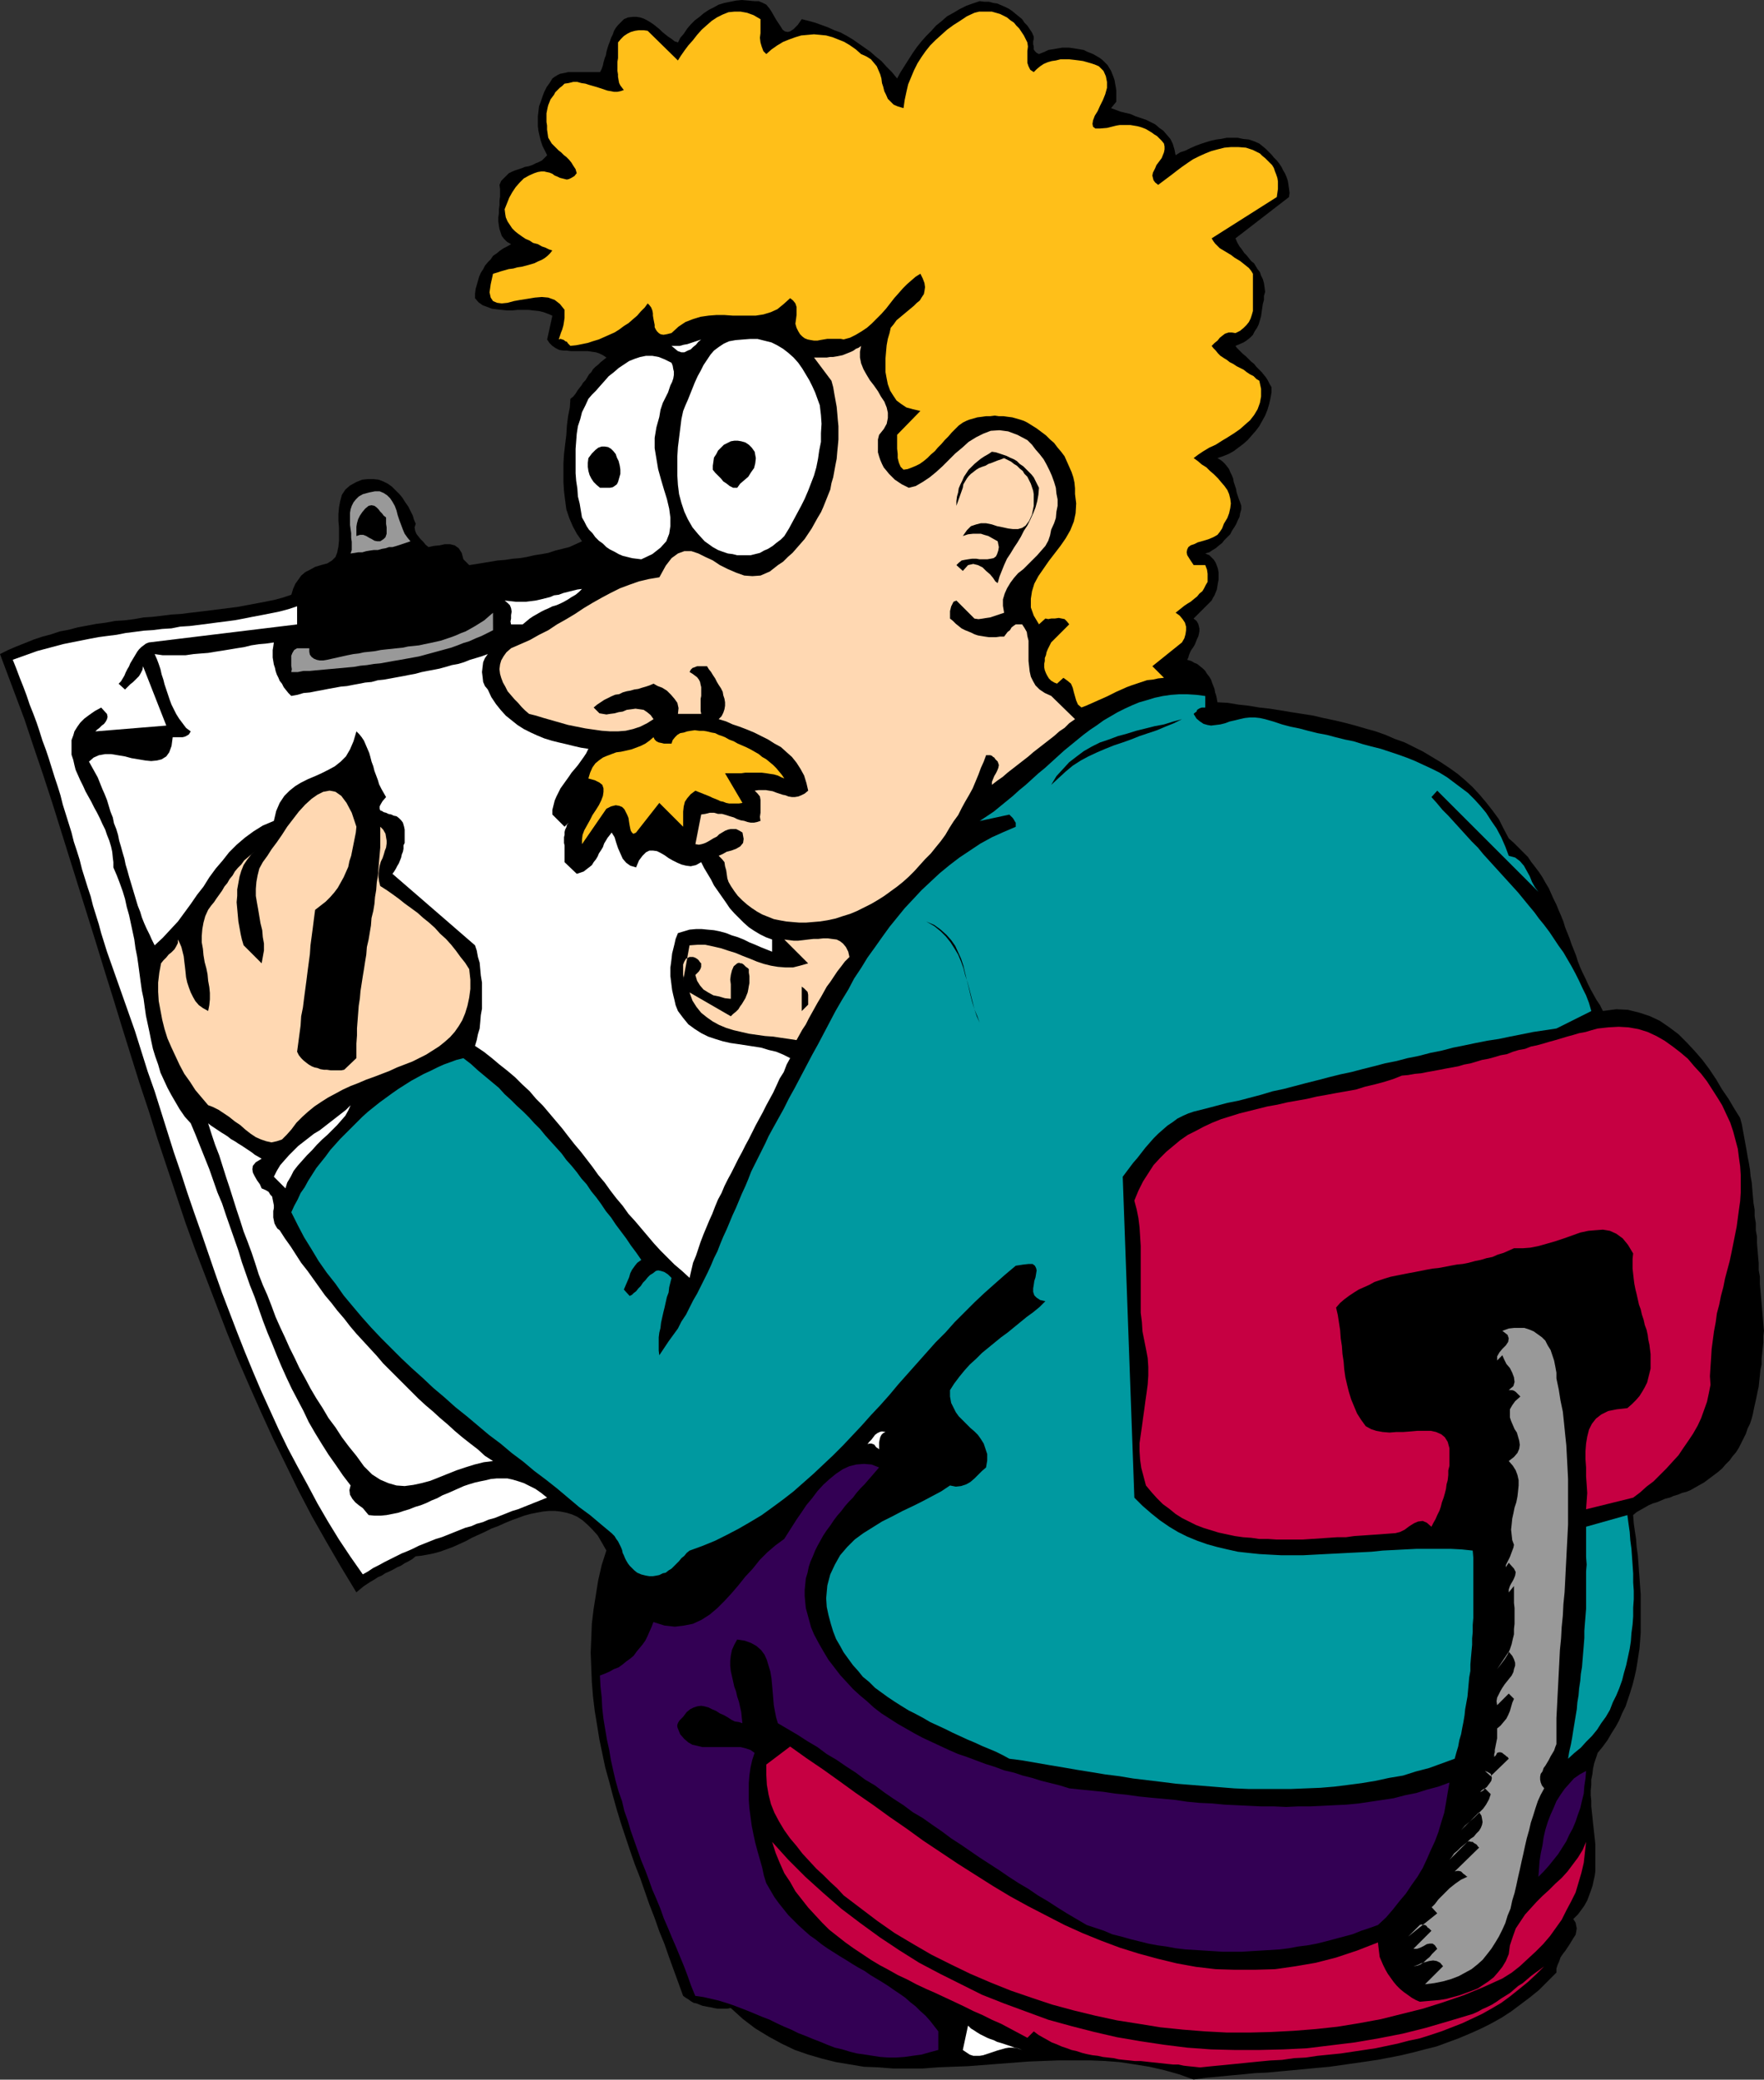 <?xml version="1.0" encoding="UTF-8" standalone="no"?>
<svg
   version="1.0"
   width="129.724mm"
   height="152.945mm"
   id="svg36"
   sodipodi:docname="Writing on Clipboard.wmf"
   xmlns:inkscape="http://www.inkscape.org/namespaces/inkscape"
   xmlns:sodipodi="http://sodipodi.sourceforge.net/DTD/sodipodi-0.dtd"
   xmlns="http://www.w3.org/2000/svg"
   xmlns:svg="http://www.w3.org/2000/svg">
  <rect width="100%" height="100%" fill="#333333" stroke="none"/>
  <sodipodi:namedview
     id="namedview36"
     pagecolor="#ffffff"
     bordercolor="#000000"
     borderopacity="0.25"
     inkscape:showpageshadow="2"
     inkscape:pageopacity="0.0"
     inkscape:pagecheckerboard="0"
     inkscape:deskcolor="#d1d1d1"
     inkscape:document-units="mm" />
  <defs
     id="defs1">
    <pattern
       id="WMFhbasepattern"
       patternUnits="userSpaceOnUse"
       width="6"
       height="6"
       x="0"
       y="0" />
  </defs>
  <path
     style="fill:#000000;fill-opacity:1;fill-rule:evenodd;stroke:none"
     d="m 222.846,5.333 1.939,0.485 1.778,0.485 1.778,0.646 1.778,0.646 1.778,0.808 1.778,0.646 1.778,0.97 1.616,0.97 1.616,1.131 1.616,1.131 1.616,1.131 1.454,1.293 1.616,1.293 1.454,1.616 1.454,1.454 1.454,1.778 0.97,-1.778 1.131,-1.778 1.131,-1.778 1.131,-1.778 1.131,-1.616 1.293,-1.616 1.293,-1.454 1.454,-1.454 1.293,-1.454 1.616,-1.293 1.454,-1.293 1.778,-0.97 1.616,-0.97 1.939,-0.97 1.778,-0.646 1.939,-0.646 1.293,0.162 h 1.293 l 1.131,0.323 1.131,0.162 1.131,0.485 1.131,0.485 0.97,0.485 0.97,0.646 0.97,0.808 0.808,0.646 0.97,0.808 0.646,0.97 0.808,0.808 0.646,0.97 0.646,0.97 0.485,1.131 v 0.646 l -0.162,0.646 v 0.808 l 0.162,0.646 v 0.808 l 0.323,0.485 0.485,0.485 0.646,0.323 0.808,-0.323 0.808,-0.323 0.97,-0.485 0.97,-0.162 0.97,-0.162 0.97,-0.162 0.97,-0.162 h 1.131 0.808 l 1.131,0.162 0.97,0.162 0.97,0.162 0.97,0.162 0.97,0.485 0.808,0.323 0.808,0.323 1.131,0.646 0.808,0.485 0.808,0.646 0.646,0.646 0.646,0.646 0.485,0.808 0.485,0.808 0.323,0.808 0.323,0.808 0.323,0.97 0.162,0.97 0.162,0.808 0.162,1.131 v 0.97 0.97 1.131 l -1.454,1.778 1.293,0.485 1.293,0.485 1.293,0.323 1.454,0.323 1.454,0.646 1.454,0.485 1.454,0.485 1.293,0.646 1.293,0.646 1.131,0.97 1.131,0.808 0.97,1.131 0.97,1.131 0.646,1.293 0.485,1.616 0.323,1.616 1.293,-0.808 1.454,-0.485 1.293,-0.646 1.454,-0.646 1.293,-0.485 1.454,-0.485 1.616,-0.485 1.454,-0.323 1.293,-0.162 1.616,-0.323 h 1.454 1.616 l 1.454,0.323 1.616,0.162 1.454,0.485 1.454,0.646 0.808,0.646 0.97,0.808 0.808,0.808 0.808,0.808 0.646,0.808 0.808,0.808 0.646,0.808 0.646,0.97 0.485,0.97 0.485,0.808 0.485,1.131 0.323,0.97 0.162,0.97 0.162,1.131 0.162,1.293 -0.162,1.131 -14.867,11.474 0.485,1.131 0.646,1.131 0.646,0.808 0.646,0.97 0.646,0.646 0.646,0.808 0.646,0.808 0.808,0.646 0.485,0.808 0.485,0.808 0.646,0.808 0.323,0.97 0.485,0.97 0.323,1.131 0.162,1.131 0.162,1.293 -0.323,1.131 v 1.131 l -0.323,1.131 -0.162,1.131 -0.162,1.131 -0.162,1.131 -0.323,1.131 -0.323,1.131 -0.485,0.97 -0.646,0.97 -0.485,0.97 -0.808,0.808 -0.808,0.646 -0.97,0.646 -1.131,0.485 -1.131,0.485 0.323,0.485 0.646,0.646 0.485,0.485 0.646,0.646 0.808,0.646 0.646,0.646 0.808,0.808 0.808,0.646 0.646,0.808 0.646,0.646 0.808,0.808 0.646,0.808 0.646,0.808 0.485,0.808 0.485,0.97 0.485,0.808 v 1.454 l -0.323,1.778 -0.323,1.454 -0.485,1.616 -0.646,1.616 -0.808,1.454 -0.808,1.454 -0.97,1.293 -1.131,1.293 -1.131,1.293 -1.293,1.131 -1.293,0.97 -1.293,0.97 -1.454,0.808 -1.616,0.646 -1.454,0.485 0.808,0.485 0.646,0.485 0.646,0.646 0.646,0.808 0.485,0.646 0.323,0.808 0.485,0.97 0.323,0.808 0.162,0.97 0.323,0.97 0.323,0.97 0.162,0.97 0.323,0.97 0.323,0.97 0.323,0.808 0.323,0.97 v 0.97 l -0.323,1.131 -0.162,0.97 -0.485,0.97 -0.485,1.131 -0.485,0.808 -0.646,0.97 -0.485,0.97 -0.808,0.808 -0.808,0.808 -0.646,0.808 -0.808,0.646 -0.97,0.808 -0.808,0.485 -0.97,0.646 -1.131,0.323 1.131,0.485 0.646,0.646 0.646,0.646 0.485,0.808 0.323,0.808 0.323,0.97 0.162,0.97 v 0.97 0.97 l -0.162,0.808 -0.162,0.97 -0.162,0.97 -0.323,0.808 -0.323,0.808 -0.485,0.808 -0.323,0.646 -5.01,5.01 0.808,0.646 0.485,0.808 0.162,0.646 0.162,0.646 v 0.808 l -0.162,0.808 -0.162,0.646 -0.323,0.646 -0.323,0.808 -0.323,0.808 -0.485,0.808 -0.485,0.646 -0.323,0.646 -0.323,0.808 -0.162,0.646 -0.323,0.646 1.131,0.323 0.808,0.485 0.808,0.323 0.808,0.646 0.808,0.646 0.646,0.646 0.485,0.808 0.646,0.808 0.485,0.808 0.323,0.97 0.323,0.808 0.323,0.808 0.162,0.97 0.323,0.97 0.162,0.808 0.162,0.97 2.909,0.162 2.909,0.485 2.909,0.323 2.909,0.485 2.909,0.323 3.07,0.485 2.909,0.485 3.07,0.485 3.07,0.485 2.747,0.646 3.07,0.646 2.747,0.646 3.07,0.808 2.747,0.808 2.909,0.808 2.747,0.97 2.586,1.131 2.747,0.97 2.586,1.293 2.586,1.293 2.424,1.454 2.424,1.454 2.424,1.616 2.262,1.616 2.101,1.778 2.101,1.939 1.939,2.101 1.778,2.101 1.778,2.262 1.778,2.424 1.293,2.586 1.454,2.747 1.454,1.293 1.293,1.293 1.293,1.293 1.293,1.293 0.97,1.454 1.131,1.454 0.97,1.293 0.97,1.454 0.808,1.454 0.97,1.616 0.646,1.454 0.646,1.454 0.808,1.616 0.646,1.616 0.646,1.454 0.646,1.616 0.485,1.616 0.646,1.616 0.646,1.616 0.485,1.454 0.646,1.616 0.646,1.616 0.485,1.616 0.646,1.616 0.646,1.454 0.808,1.616 0.646,1.454 0.808,1.616 0.808,1.454 0.808,1.454 0.97,1.454 0.808,1.616 3.717,-0.485 3.232,0.162 3.232,0.808 2.909,0.97 2.747,1.293 2.586,1.778 2.586,1.939 2.262,2.262 2.262,2.424 2.101,2.424 1.939,2.586 1.939,2.909 1.616,2.747 1.778,2.586 1.616,2.747 1.616,2.586 0.485,1.778 0.323,1.778 0.323,1.778 0.323,1.778 0.323,1.778 0.323,1.939 0.323,1.616 0.323,1.939 0.162,1.778 0.323,1.778 0.162,1.939 0.162,1.939 0.162,1.778 0.323,1.939 v 1.778 l 0.323,1.939 v 1.939 l 0.323,1.778 v 1.778 l 0.162,1.939 0.162,1.939 0.162,1.778 v 1.939 l 0.323,1.778 v 1.939 l 0.162,1.939 0.162,1.778 0.162,1.939 0.162,1.778 0.162,1.939 0.162,1.939 0.162,1.778 -0.162,1.454 v 1.778 l -0.162,1.454 -0.162,1.616 -0.162,1.454 v 1.616 l -0.323,1.454 -0.162,1.616 -0.162,1.454 -0.162,1.616 -0.323,1.454 -0.323,1.616 -0.323,1.454 -0.323,1.454 -0.323,1.616 -0.323,1.293 -0.485,1.454 -0.646,1.293 -0.485,1.454 -0.646,1.293 -0.646,1.293 -0.646,1.293 -0.808,1.293 -0.97,1.131 -0.808,1.131 -1.131,1.131 -0.97,1.131 -1.131,0.97 -1.293,0.97 -1.293,0.97 -1.293,0.97 -1.454,0.808 -1.131,0.646 -1.131,0.646 -1.131,0.485 -1.293,0.323 -1.131,0.485 -1.131,0.323 -1.131,0.485 -1.293,0.323 -1.131,0.485 -1.131,0.485 -1.131,0.323 -1.131,0.485 -1.131,0.646 -1.131,0.646 -1.131,0.646 -0.97,0.808 0.162,2.262 0.323,2.262 0.323,2.101 0.162,2.262 0.323,2.262 0.162,2.101 0.162,2.262 0.162,2.101 0.162,2.262 0.162,2.101 v 2.262 2.101 2.262 2.101 2.101 l -0.162,2.101 -0.162,2.101 -0.323,2.101 -0.323,2.101 -0.323,1.939 -0.485,2.101 -0.485,1.939 -0.646,2.101 -0.646,1.939 -0.646,1.939 -0.97,1.939 -0.808,1.939 -0.97,1.778 -1.131,1.778 -1.131,1.939 -1.293,1.778 -1.454,1.778 -0.485,1.454 -0.485,1.454 -0.323,1.454 -0.162,1.454 -0.323,1.616 v 1.454 l -0.162,1.616 v 1.293 l 0.162,1.616 v 1.454 l 0.162,1.616 0.162,1.454 0.162,1.616 0.162,1.454 0.162,1.454 0.162,1.454 0.162,1.616 v 1.454 1.454 1.454 1.454 1.454 l -0.162,1.293 -0.323,1.454 -0.323,1.454 -0.485,1.454 -0.485,1.293 -0.485,1.293 -0.808,1.454 -0.808,1.131 -0.97,1.293 -1.293,1.293 0.646,0.97 0.162,0.808 0.162,0.808 -0.162,0.97 -0.162,0.808 -0.646,0.97 -0.485,0.808 -0.485,0.808 -0.646,0.97 -0.646,0.97 -0.646,0.808 -0.646,0.97 -0.323,0.97 -0.485,1.131 -0.323,0.97 v 1.131 l -2.424,2.424 -2.424,2.424 -2.586,2.101 -2.586,1.939 -2.586,1.939 -2.747,1.778 -2.909,1.616 -2.909,1.454 -2.909,1.293 -3.07,1.293 -3.07,1.131 -3.07,1.131 -3.232,0.808 -3.07,0.808 -3.394,0.808 -3.232,0.646 -3.394,0.646 -3.232,0.485 -3.394,0.485 -3.394,0.485 -3.394,0.485 -3.555,0.323 -3.394,0.323 -3.394,0.323 -3.555,0.323 -3.394,0.323 -3.555,0.162 -3.232,0.323 -3.555,0.323 -3.394,0.323 -3.394,0.323 -3.394,0.485 -4.04,-1.454 -4.04,-1.131 -4.202,-0.97 -4.04,-0.646 -4.202,-0.646 -4.202,-0.323 -4.202,-0.162 h -4.202 -4.202 l -4.363,0.162 -4.202,0.162 -4.202,0.323 -4.202,0.323 -4.202,0.323 -4.202,0.323 -4.363,0.162 -4.04,0.162 -4.202,0.323 h -4.04 -4.202 l -4.04,-0.323 -4.04,-0.162 -3.878,-0.646 -3.878,-0.646 -3.878,-0.97 -3.878,-1.131 -3.717,-1.293 -3.717,-1.778 -3.555,-1.939 -3.717,-2.262 -3.394,-2.586 -3.394,-3.07 -0.97,0.162 h -0.97 -0.808 -0.97 l -0.97,-0.162 -0.646,-0.162 -0.97,-0.162 -0.808,-0.162 -0.808,-0.162 -0.808,-0.323 -0.808,-0.323 -0.808,-0.162 -0.808,-0.485 -0.646,-0.485 -0.808,-0.485 -0.646,-0.485 -1.293,-3.555 -1.293,-3.555 -1.293,-3.555 -1.293,-3.717 -1.454,-3.555 -1.293,-3.717 -1.454,-3.717 -1.293,-3.717 -1.293,-3.717 -1.454,-3.717 -1.293,-3.717 -1.293,-3.879 -1.293,-3.879 -1.131,-3.717 -1.131,-4.04 -0.97,-3.717 -1.131,-4.04 -0.808,-3.879 -0.808,-3.879 -0.646,-4.04 -0.646,-3.879 -0.485,-4.04 -0.323,-4.04 -0.162,-4.04 -0.162,-4.04 0.162,-3.879 0.162,-4.202 0.485,-4.04 0.646,-4.04 0.646,-4.04 0.97,-4.202 1.293,-4.04 -1.293,-2.262 -1.131,-1.939 -1.454,-1.616 -1.293,-1.293 -1.454,-1.293 -1.454,-0.97 -1.454,-0.646 -1.616,-0.485 -1.616,-0.323 -1.454,-0.162 h -1.778 l -1.616,0.162 -1.778,0.323 -1.616,0.323 -1.778,0.485 -1.778,0.646 -1.778,0.646 -1.939,0.808 -1.778,0.808 -1.778,0.646 -1.939,0.97 -1.778,0.808 -1.778,0.808 -1.778,0.97 -1.778,0.808 -1.778,0.808 -1.778,0.646 -1.778,0.646 -1.778,0.485 -1.616,0.323 -1.778,0.323 -1.616,0.162 -0.97,0.808 -1.131,0.646 -0.97,0.485 -0.97,0.646 -1.131,0.485 -1.131,0.646 -0.97,0.485 -1.131,0.485 -0.97,0.646 -1.131,0.485 -0.97,0.646 -1.131,0.646 -0.97,0.646 -0.97,0.646 -0.97,0.808 -0.97,0.808 -4.202,-6.949 -4.04,-6.949 -4.04,-7.111 -3.717,-7.111 -3.555,-7.272 -3.555,-7.272 -3.394,-7.434 -3.232,-7.272 -3.232,-7.434 -3.07,-7.595 -2.909,-7.595 -2.909,-7.595 -2.909,-7.595 -2.747,-7.595 -2.586,-7.757 -2.586,-7.757 -2.586,-7.757 -2.424,-7.757 -2.586,-7.757 -2.424,-7.757 -2.424,-7.757 -2.424,-7.919 -2.424,-7.757 -2.424,-7.919 -2.424,-7.757 -2.424,-7.757 -2.424,-7.757 -2.424,-7.757 -2.424,-7.757 -2.586,-7.919 L 9.373,207.662 6.787,199.905 0,181.805 l 2.262,-1.131 2.262,-0.97 2.424,-0.97 2.424,-0.97 2.424,-0.808 2.424,-0.646 2.424,-0.808 2.586,-0.485 2.424,-0.646 2.586,-0.485 2.586,-0.485 2.586,-0.323 2.586,-0.485 2.586,-0.162 2.586,-0.323 2.747,-0.485 2.424,-0.162 2.747,-0.323 2.586,-0.323 2.586,-0.162 2.586,-0.323 2.747,-0.323 2.586,-0.323 2.586,-0.323 2.586,-0.323 2.586,-0.323 2.586,-0.485 2.586,-0.485 2.586,-0.485 2.424,-0.485 2.424,-0.646 2.424,-0.808 0.485,-1.616 0.646,-1.454 0.808,-1.131 0.808,-1.131 1.131,-0.97 1.293,-0.646 1.454,-0.808 1.616,-0.485 1.778,-0.485 1.293,-0.808 0.97,-0.97 0.485,-1.293 0.323,-1.616 0.162,-1.616 v -1.778 -1.939 l -0.162,-1.778 v -1.939 l 0.162,-1.778 0.323,-1.778 0.485,-1.778 0.97,-1.454 1.293,-1.131 1.778,-0.97 1.616,-0.646 1.616,-0.162 h 1.454 l 1.454,0.162 1.293,0.485 1.293,0.646 1.131,0.808 0.97,0.97 1.131,1.131 0.808,0.97 0.808,1.293 0.808,1.131 0.646,1.293 0.646,1.293 0.323,1.131 0.485,1.131 -0.323,0.97 0.162,0.97 0.323,0.808 0.485,0.646 0.646,0.808 0.808,0.808 0.646,0.808 0.808,0.646 1.454,-0.323 1.616,-0.162 1.454,-0.323 h 1.454 l 1.293,0.323 1.131,0.808 0.808,1.293 0.485,1.778 1.616,1.616 2.101,-0.323 1.939,-0.323 1.939,-0.323 1.939,-0.323 2.101,-0.162 2.101,-0.323 1.939,-0.162 1.939,-0.323 2.101,-0.485 2.101,-0.323 1.778,-0.323 1.939,-0.646 1.939,-0.485 1.939,-0.485 1.778,-0.808 1.778,-0.808 -1.454,-2.101 -1.131,-2.101 -0.97,-2.262 -0.808,-2.424 -0.323,-2.424 -0.323,-2.586 -0.162,-2.586 v -2.586 -2.586 l 0.162,-2.586 0.323,-2.747 0.323,-2.586 0.162,-2.586 0.323,-2.586 0.485,-2.424 0.162,-2.424 0.808,-0.646 0.646,-0.808 0.485,-0.808 0.485,-0.646 0.646,-0.808 0.485,-0.808 0.646,-0.646 0.485,-0.808 0.485,-0.808 0.646,-0.646 0.485,-0.808 0.646,-0.646 0.808,-0.646 0.646,-0.646 0.808,-0.646 0.808,-0.646 -0.97,-0.646 -0.97,-0.485 -0.97,-0.323 -1.131,-0.162 -1.131,-0.162 h -1.131 -1.293 -0.97 -1.293 l -1.131,-0.162 h -0.97 l -1.131,-0.162 -0.97,-0.485 -0.97,-0.646 -0.808,-0.808 -0.646,-0.97 1.454,-6.626 -1.131,-0.485 -1.293,-0.485 -1.293,-0.323 -1.616,-0.162 -1.293,-0.162 h -1.616 -1.454 l -1.454,0.162 h -1.454 l -1.454,-0.162 -1.454,-0.162 -1.293,-0.162 -1.293,-0.485 -1.293,-0.485 -1.131,-0.808 -0.97,-1.131 v -1.293 l 0.162,-1.293 0.323,-1.131 0.323,-1.131 0.323,-1.131 0.485,-1.131 0.646,-0.97 0.485,-0.97 0.808,-0.97 0.808,-0.808 0.646,-0.97 0.97,-0.646 0.97,-0.808 0.97,-0.646 0.97,-0.485 1.131,-0.646 -1.131,-0.646 -0.808,-0.808 -0.646,-0.808 -0.323,-0.97 -0.323,-0.97 -0.162,-0.97 -0.162,-1.131 v -1.131 l 0.162,-1.131 v -1.131 l 0.162,-1.131 v -1.293 l 0.162,-1.131 v -1.131 -0.97 l -0.162,-1.131 0.485,-1.131 0.808,-0.808 0.646,-0.646 0.646,-0.646 0.97,-0.485 0.808,-0.323 0.97,-0.323 0.97,-0.323 0.808,-0.323 0.97,-0.162 0.97,-0.323 0.97,-0.485 0.808,-0.323 0.97,-0.485 0.646,-0.646 0.808,-0.808 -0.646,-1.293 -0.646,-1.293 -0.485,-1.454 -0.323,-1.293 -0.323,-1.454 -0.162,-1.293 v -1.293 -1.454 l 0.162,-1.293 0.162,-1.454 0.485,-1.293 0.485,-1.454 0.485,-1.293 0.646,-1.293 0.808,-1.131 0.808,-1.293 0.646,-0.485 0.808,-0.485 0.646,-0.323 0.808,-0.162 0.808,-0.162 0.646,-0.162 h 0.97 0.808 0.97 0.808 0.97 0.808 0.97 0.808 0.97 0.808 l 0.485,-0.97 0.323,-0.97 0.162,-0.808 0.323,-1.131 0.323,-0.808 0.162,-0.97 0.323,-1.131 0.323,-0.97 0.323,-0.808 0.323,-0.97 0.485,-0.97 0.323,-0.97 0.485,-0.808 0.646,-0.808 0.808,-0.808 0.808,-0.808 1.131,-0.485 1.293,-0.162 h 1.131 l 0.97,0.162 0.97,0.323 0.97,0.485 0.808,0.485 0.97,0.646 0.808,0.646 0.808,0.646 0.808,0.808 0.808,0.646 0.808,0.646 0.97,0.646 0.808,0.646 0.97,0.323 0.646,-1.293 0.97,-1.131 0.97,-1.454 0.97,-1.131 1.131,-1.131 1.293,-0.97 1.131,-0.97 1.454,-0.97 1.293,-0.646 1.454,-0.808 1.616,-0.485 1.616,-0.323 1.616,-0.323 L 206.201,0 l 1.778,0.162 1.778,0.162 h 1.131 l 1.131,0.485 0.97,0.485 0.808,0.97 0.646,0.97 0.646,1.131 0.646,1.131 0.646,0.97 0.646,0.97 0.485,0.808 0.646,0.485 0.808,0.162 0.646,-0.162 0.97,-0.646 1.131,-1.131 z"
     id="path1" />
  <path
     style="fill:#ffbf19;fill-opacity:1;fill-rule:evenodd;stroke:none"
     d="M 211.373,5.333 V 6.626 7.919 9.211 l -0.162,1.293 0.162,1.293 0.323,1.131 0.485,1.293 0.808,0.808 1.454,-1.293 1.616,-1.131 1.616,-0.97 1.616,-0.646 1.778,-0.646 1.616,-0.485 1.778,-0.162 1.778,-0.162 1.778,0.162 1.616,0.162 1.778,0.485 1.616,0.646 1.616,0.646 1.616,0.97 1.616,1.131 1.454,1.293 1.454,0.646 1.293,0.808 0.808,0.97 0.808,0.97 0.485,1.131 0.485,1.131 0.323,1.131 0.162,1.293 0.323,0.97 0.323,1.293 0.485,0.97 0.485,1.131 0.808,0.808 0.808,0.808 1.131,0.485 1.616,0.485 0.323,-2.262 0.485,-2.262 0.485,-2.101 0.808,-1.939 0.808,-1.939 0.97,-1.939 1.131,-1.778 1.131,-1.616 1.293,-1.616 1.454,-1.454 1.616,-1.454 1.616,-1.454 1.778,-1.293 1.778,-1.131 1.939,-1.293 2.101,-0.97 1.293,-0.323 h 1.293 1.131 1.131 l 1.131,0.323 1.131,0.323 0.97,0.485 0.97,0.485 0.97,0.808 0.97,0.646 0.646,0.808 0.808,0.808 0.646,0.97 0.646,0.97 0.485,0.97 0.485,0.97 0.162,1.131 -0.162,1.293 v 1.131 1.131 0.97 l 0.323,0.97 0.485,0.97 0.97,0.646 0.808,-0.808 0.97,-0.808 0.97,-0.646 1.131,-0.485 1.131,-0.323 1.131,-0.162 1.293,-0.323 h 1.293 1.131 l 1.454,0.162 1.293,0.162 1.131,0.162 1.131,0.323 1.131,0.323 0.97,0.323 1.131,0.485 1.293,1.293 0.646,1.454 0.323,1.616 v 1.616 l -0.485,1.778 -0.646,1.616 -0.808,1.616 -0.646,1.454 -0.808,1.293 -0.485,1.293 -0.162,0.97 0.162,0.808 0.646,0.485 h 1.293 l 1.939,-0.162 2.586,-0.646 0.97,-0.162 h 1.131 0.808 0.97 l 0.97,0.162 0.97,0.162 0.646,0.162 0.97,0.323 0.808,0.323 0.808,0.485 0.808,0.485 0.646,0.485 0.808,0.485 0.646,0.646 0.646,0.646 0.646,0.808 0.162,0.808 v 0.808 l -0.162,0.808 -0.323,0.808 -0.323,0.808 -0.485,0.646 -0.485,0.646 -0.485,0.646 -0.323,0.808 -0.323,0.646 -0.323,0.646 -0.162,0.808 0.162,0.646 0.162,0.646 0.485,0.646 0.808,0.646 1.293,-0.97 1.293,-0.97 1.293,-0.97 1.454,-1.131 1.293,-0.97 1.616,-1.131 1.454,-0.97 1.616,-0.808 1.778,-0.808 1.616,-0.646 1.778,-0.485 1.939,-0.485 1.778,-0.162 h 2.101 l 2.101,0.162 1.939,0.646 0.97,0.485 0.97,0.485 0.646,0.646 0.808,0.646 0.646,0.646 0.646,0.646 0.646,0.646 0.485,0.808 0.323,0.97 0.323,0.808 0.323,0.97 0.162,0.97 v 0.97 1.131 l -0.162,1.131 -0.162,1.131 -18.099,11.474 0.485,0.808 0.485,0.646 0.646,0.646 0.646,0.646 0.808,0.485 0.808,0.485 0.808,0.485 0.808,0.485 0.808,0.646 0.808,0.485 0.808,0.485 0.808,0.646 0.808,0.646 0.808,0.646 0.646,0.808 0.485,0.808 v 1.131 1.131 1.131 1.131 1.293 1.131 1.131 1.131 1.131 l -0.323,1.131 -0.323,0.97 -0.485,0.97 -0.646,0.808 -0.808,0.808 -0.97,0.808 -1.293,0.646 -0.97,-0.162 h -0.97 l -0.97,0.323 -0.646,0.485 -0.808,0.646 -0.646,0.808 -0.808,0.646 -0.808,0.808 0.485,0.646 0.646,0.646 0.646,0.808 0.646,0.646 0.97,0.646 0.808,0.485 0.808,0.646 0.97,0.485 0.97,0.646 0.97,0.485 0.97,0.485 0.808,0.646 0.97,0.646 0.97,0.485 0.808,0.808 0.808,0.485 0.485,2.262 v 2.101 l -0.323,1.778 -0.646,1.778 -0.97,1.616 -1.131,1.454 -1.293,1.131 -1.454,1.293 -1.616,1.131 -1.778,1.131 -1.616,0.97 -1.778,1.131 -1.778,0.808 -1.616,0.97 -1.454,0.97 -1.293,0.97 1.131,0.808 1.131,0.97 1.293,0.808 0.97,0.97 1.131,0.97 1.131,1.131 0.808,0.97 0.97,1.131 0.808,1.131 0.485,1.131 0.323,1.293 0.162,1.293 -0.162,1.293 -0.323,1.454 -0.485,1.293 -0.97,1.616 -0.485,1.293 -0.646,0.97 -0.646,0.808 -1.131,0.646 -1.131,0.485 -0.97,0.323 -1.131,0.323 -1.131,0.323 -0.97,0.485 -0.97,0.323 -0.646,0.485 -0.323,0.646 -0.162,0.808 0.162,0.808 0.808,1.293 0.97,1.454 h 3.232 l 0.485,1.293 0.162,1.131 v 1.131 1.131 l -0.485,0.808 -0.485,0.97 -0.485,0.808 -0.808,0.646 -0.646,0.808 -0.808,0.646 -0.97,0.808 -0.808,0.485 -0.97,0.646 -0.808,0.646 -0.808,0.646 -0.808,0.646 1.131,0.808 0.808,0.97 0.646,0.97 0.323,1.131 v 0.97 l -0.162,1.131 -0.323,1.131 -0.646,1.131 -8.242,6.626 3.232,3.232 -1.616,0.162 -1.454,0.323 -1.616,0.162 -1.454,0.485 -1.454,0.485 -1.454,0.485 -1.293,0.485 -1.454,0.646 -1.454,0.646 -1.293,0.646 -1.293,0.646 -1.454,0.646 -1.454,0.646 -1.454,0.646 -1.454,0.646 -1.293,0.485 -0.97,-0.808 -0.485,-1.131 -0.323,-1.131 -0.323,-1.131 -0.323,-1.293 -0.485,-1.131 -0.97,-0.808 -1.131,-0.808 -1.778,1.616 -0.808,-0.323 -0.808,-0.485 -0.646,-0.646 -0.485,-0.808 -0.323,-0.646 -0.323,-0.808 -0.162,-0.808 v -0.97 l 0.162,-0.808 v -0.808 l 0.323,-0.808 0.162,-0.808 0.323,-0.808 0.323,-0.646 0.323,-0.646 0.323,-0.646 5.01,-5.01 -0.646,-0.808 -0.646,-0.646 -0.808,-0.162 -0.808,-0.162 -1.131,0.162 h -0.97 l -0.808,0.162 -0.808,-0.162 -1.778,1.616 -1.454,-2.424 -0.808,-2.262 v -2.424 l 0.323,-2.101 0.646,-2.101 1.131,-2.101 1.454,-2.101 1.454,-2.101 1.616,-2.101 1.616,-2.101 1.454,-2.101 1.293,-2.262 0.97,-2.424 0.485,-2.262 0.162,-2.747 -0.323,-2.586 v -1.616 l -0.162,-1.616 -0.323,-1.454 -0.485,-1.454 -0.646,-1.454 -0.646,-1.454 -0.646,-1.454 -0.97,-1.293 -0.97,-1.131 -0.97,-1.293 -1.131,-0.97 -1.131,-1.131 -1.293,-0.97 -1.293,-0.97 -1.293,-0.808 -1.293,-0.808 -0.97,-0.485 -0.97,-0.323 -1.131,-0.323 -1.131,-0.323 -1.293,-0.162 -1.131,-0.162 h -1.293 l -1.131,-0.162 -1.293,0.162 h -1.131 l -1.131,0.162 -1.293,0.162 -1.131,0.323 -1.131,0.323 -0.808,0.323 -0.97,0.485 -1.131,0.808 -0.97,0.97 -0.97,0.97 -0.97,1.131 -0.97,0.97 -0.97,1.131 -0.97,0.97 -0.808,0.97 -1.131,0.97 -0.97,0.97 -0.97,0.808 -1.131,0.808 -0.97,0.485 -1.131,0.485 -1.293,0.485 -1.131,0.162 -0.808,-0.808 -0.485,-1.131 -0.323,-1.293 v -1.131 l -0.162,-1.454 v -1.293 -1.293 -1.293 l 6.464,-6.626 -2.101,-0.485 -1.778,-0.485 -1.454,-0.97 -1.293,-0.97 -0.97,-1.454 -0.808,-1.293 -0.646,-1.778 -0.323,-1.616 -0.323,-1.778 v -1.939 -1.778 l 0.162,-1.939 0.162,-1.778 0.323,-1.778 0.485,-1.616 0.323,-1.454 0.808,-0.97 0.808,-1.131 0.97,-0.808 0.97,-0.808 0.97,-0.808 0.97,-0.808 0.97,-0.808 0.808,-0.808 0.808,-0.646 0.485,-0.808 0.646,-0.97 0.162,-0.808 0.162,-1.131 -0.162,-1.131 -0.485,-1.293 -0.646,-1.293 -1.293,0.808 -1.131,0.97 -1.293,1.131 -1.131,1.131 -1.131,1.293 -1.293,1.454 -1.131,1.454 -1.131,1.454 -1.293,1.454 -1.293,1.293 -1.454,1.454 -1.293,1.131 -1.454,0.97 -1.616,0.97 -1.616,0.808 -1.778,0.485 -0.808,-0.162 h -0.97 -0.97 -0.808 -0.97 l -0.97,0.162 -0.97,0.162 -0.808,0.162 h -0.97 l -0.97,-0.162 -0.808,-0.162 -0.808,-0.323 -0.646,-0.485 -0.646,-0.646 -0.485,-0.808 -0.485,-0.97 -0.323,-1.131 0.162,-1.131 0.162,-1.293 v -1.131 -1.131 l -0.323,-0.97 -0.646,-0.808 -0.808,-0.646 -1.778,1.616 -1.778,1.454 -1.778,0.808 -2.101,0.646 -2.101,0.323 h -2.101 -2.101 -2.262 l -2.262,-0.162 h -2.262 l -2.101,0.162 -2.262,0.323 -2.101,0.646 -2.101,0.808 -1.939,1.293 -1.939,1.778 -1.293,0.323 -0.97,0.162 -0.808,-0.162 -0.485,-0.323 -0.485,-0.485 -0.323,-0.485 -0.323,-0.646 v -0.646 l -0.162,-0.808 -0.162,-0.808 -0.162,-0.97 v -0.646 l -0.162,-0.808 -0.323,-0.808 -0.485,-0.646 -0.485,-0.485 -0.808,1.131 -1.131,1.131 -0.97,1.131 -1.131,0.97 -1.293,1.131 -1.293,0.808 -1.293,0.97 -1.293,0.808 -1.454,0.646 -1.454,0.646 -1.454,0.646 -1.616,0.485 -1.454,0.485 -1.616,0.323 -1.616,0.323 -1.616,0.162 -0.323,-0.323 -0.323,-0.323 -0.323,-0.485 -0.485,-0.162 -0.323,-0.323 -0.485,-0.162 -0.485,-0.162 -0.485,0.162 0.323,-0.97 0.323,-0.97 0.323,-0.808 0.323,-1.131 0.162,-0.97 0.162,-1.131 v -1.131 -1.131 l -1.293,-1.616 -1.454,-1.131 -1.778,-0.646 -1.778,-0.162 -1.939,0.162 -1.939,0.323 -2.101,0.323 -1.778,0.323 -1.778,0.485 -1.616,0.162 -1.293,-0.162 -1.131,-0.485 -0.646,-0.97 -0.323,-1.454 0.323,-2.262 0.646,-2.909 1.131,-0.323 0.97,-0.323 1.131,-0.323 1.131,-0.323 1.293,-0.162 1.131,-0.323 1.131,-0.162 1.293,-0.323 1.131,-0.323 1.131,-0.323 0.97,-0.485 1.131,-0.485 0.808,-0.485 0.808,-0.646 0.646,-0.646 0.646,-0.808 -0.97,-0.323 -0.97,-0.485 -0.97,-0.323 -1.131,-0.646 -1.293,-0.323 -0.97,-0.646 -1.131,-0.485 -0.97,-0.646 -1.131,-0.808 -0.808,-0.646 -0.808,-0.808 -0.646,-0.97 -0.646,-0.97 -0.485,-1.131 -0.162,-0.97 -0.162,-1.293 0.646,-1.616 0.646,-1.616 0.808,-1.454 0.97,-1.454 1.131,-1.293 1.131,-1.131 1.454,-0.808 1.454,-0.646 0.97,-0.323 0.97,-0.162 h 0.808 l 0.646,0.162 0.808,0.162 0.808,0.323 0.646,0.485 0.808,0.323 0.646,0.323 0.646,0.162 0.646,0.162 0.646,0.162 0.646,-0.162 0.646,-0.323 0.808,-0.485 0.646,-0.808 -0.323,-1.131 -0.646,-0.97 -0.485,-0.808 -0.646,-0.808 -0.808,-0.808 -0.646,-0.485 -0.808,-0.808 -0.646,-0.485 -0.646,-0.646 -0.646,-0.646 -0.646,-0.646 -0.485,-0.808 -0.485,-0.808 -0.162,-1.131 -0.162,-1.131 v -1.131 l -0.162,-0.97 v -0.808 -0.808 -0.808 l 0.162,-0.808 0.162,-0.808 0.162,-0.646 0.323,-0.808 0.323,-0.808 0.485,-0.646 0.485,-0.646 0.323,-0.646 0.646,-0.646 0.646,-0.646 0.646,-0.485 0.646,-0.646 1.131,-0.162 1.293,-0.323 h 1.131 l 1.131,0.323 1.131,0.162 0.97,0.323 1.131,0.323 1.131,0.323 0.97,0.323 0.97,0.323 0.97,0.323 0.97,0.162 0.808,0.162 h 0.97 l 0.808,-0.162 0.97,-0.323 -0.485,-0.646 -0.485,-0.646 -0.323,-0.646 -0.162,-0.808 -0.162,-0.97 v -0.646 l -0.162,-0.97 V 18.908 18.1 17.13 l 0.162,-0.97 V 15.352 14.383 13.575 12.605 11.797 l 0.808,-0.97 0.808,-0.808 0.97,-0.646 0.97,-0.485 1.131,-0.323 1.131,-0.162 h 1.293 l 1.131,0.162 8.403,8.242 0.808,-1.293 1.131,-1.616 0.97,-1.293 1.293,-1.454 1.131,-1.454 1.293,-1.454 1.454,-1.293 1.293,-1.131 1.454,-0.97 1.616,-0.808 1.616,-0.646 1.616,-0.162 h 1.778 l 1.778,0.323 1.778,0.646 z"
     id="path2" />
  <path
     style="fill:#ffffff;fill-opacity:1;fill-rule:evenodd;stroke:none"
     d="m 194.889,94.377 -0.808,0.646 -0.646,0.808 -0.808,0.646 -0.646,0.646 -0.808,0.323 -0.97,0.485 h -0.808 l -0.97,-0.323 -1.778,-1.454 h 1.131 1.131 l 1.131,-0.323 0.97,-0.162 0.97,-0.323 0.97,-0.323 0.97,-0.323 z"
     id="path3" />
  <path
     style="fill:#ffffff;fill-opacity:1;fill-rule:evenodd;stroke:none"
     d="m 227.856,112.638 0.323,2.747 0.162,2.424 -0.162,2.586 v 2.424 l -0.485,2.424 -0.323,2.262 -0.485,2.424 -0.646,2.262 -0.808,2.101 -0.808,2.101 -0.97,2.262 -0.97,1.939 -1.131,2.101 -1.131,2.101 -1.131,2.101 -1.293,2.101 -0.97,0.97 -1.293,0.97 -0.97,0.808 -1.293,0.808 -1.131,0.485 -1.131,0.646 -1.293,0.323 -1.293,0.323 h -1.131 -1.293 -1.293 l -1.293,-0.323 -1.293,-0.162 -1.454,-0.485 -1.293,-0.485 -1.454,-0.808 -2.262,-1.616 -1.778,-1.939 -1.616,-1.939 -1.293,-2.262 -0.97,-2.101 -0.808,-2.424 -0.646,-2.424 -0.323,-2.586 -0.162,-2.586 v -2.586 -2.747 l 0.162,-2.586 0.323,-2.586 0.323,-2.586 0.323,-2.586 0.485,-2.262 0.646,-1.616 0.646,-1.454 0.646,-1.616 0.646,-1.616 0.646,-1.616 0.808,-1.778 0.808,-1.454 0.808,-1.616 0.97,-1.454 0.97,-1.454 0.97,-1.131 1.293,-0.97 1.454,-0.97 1.454,-0.646 1.778,-0.323 1.939,-0.162 2.101,-0.162 h 2.101 l 1.939,0.485 1.939,0.485 1.616,0.808 1.616,0.97 1.454,1.131 1.454,1.293 1.293,1.454 1.131,1.616 0.97,1.616 0.97,1.616 0.808,1.616 0.808,1.778 0.646,1.778 z"
     id="path4" />
  <path
     style="fill:#ffd8b2;fill-opacity:1;fill-rule:evenodd;stroke:none"
     d="m 244.339,120.88 -0.323,1.293 v 1.131 1.293 1.131 l 0.323,1.131 0.323,0.97 0.485,1.131 0.485,0.97 0.808,0.97 0.646,0.808 0.808,0.808 0.808,0.808 0.97,0.646 0.97,0.646 0.97,0.485 0.97,0.485 1.939,-0.485 1.939,-1.131 1.939,-1.293 1.778,-1.454 1.778,-1.616 1.778,-1.778 1.778,-1.778 1.939,-1.616 1.778,-1.616 2.101,-1.293 1.939,-0.97 2.101,-0.808 2.424,-0.162 2.424,0.323 2.586,0.97 2.747,1.454 1.293,1.293 0.97,1.293 1.131,1.293 1.131,1.454 0.808,1.454 0.808,1.616 0.646,1.454 0.646,1.778 0.485,1.616 0.162,1.616 0.323,1.616 v 1.778 l -0.323,1.616 -0.162,1.778 -0.485,1.454 -0.808,1.778 -0.323,1.616 -0.485,1.454 -0.808,1.454 -1.131,1.293 -1.131,1.293 -1.293,1.293 -1.293,1.293 -1.293,1.293 -1.454,1.131 -1.131,1.293 -0.97,1.293 -0.97,1.616 -0.646,1.454 -0.485,1.616 v 1.778 l 0.323,1.939 -0.97,0.323 -0.97,0.323 -0.97,0.323 -0.97,0.323 -1.131,0.162 -0.97,0.162 -1.131,0.162 -1.131,-0.162 -5.01,-5.01 -0.808,0.323 -0.323,0.646 -0.323,0.646 -0.162,0.646 -0.162,0.646 v 0.808 0.646 0.646 l 0.808,0.646 0.808,0.808 0.808,0.646 0.808,0.646 0.97,0.485 0.808,0.323 0.808,0.323 0.97,0.485 0.97,0.323 0.97,0.162 0.97,0.162 1.131,0.162 h 0.97 0.97 l 1.131,-0.162 h 1.131 l 0.485,-0.646 0.485,-0.646 0.646,-0.485 0.485,-0.808 0.646,-0.485 0.485,-0.323 h 0.808 0.97 l 0.646,0.97 0.646,1.131 0.162,1.131 0.323,1.293 v 1.293 1.454 1.454 1.454 l 0.162,1.454 0.162,1.454 0.323,1.454 0.646,1.293 0.646,1.131 1.131,1.131 1.454,0.97 1.778,0.808 6.626,6.464 -1.616,1.131 -1.293,1.293 -1.454,0.97 -1.454,1.293 -1.454,1.131 -1.454,1.131 -1.454,1.131 -1.454,1.131 -1.293,1.131 -1.454,1.131 -1.454,1.131 -1.454,1.131 -1.454,1.131 -1.293,1.131 -1.616,1.131 -1.454,1.131 v -0.808 l 0.323,-0.808 0.323,-0.808 0.485,-0.808 0.323,-0.646 0.323,-0.808 0.162,-0.808 -0.323,-0.97 -0.323,-0.323 -0.323,-0.323 -0.323,-0.485 -0.323,-0.162 -0.323,-0.323 -0.485,-0.162 h -0.485 -0.646 l -0.646,1.778 -0.808,1.778 -0.646,1.778 -0.808,1.939 -0.808,1.939 -0.97,1.778 -1.131,1.939 -0.97,1.778 -0.97,1.939 -1.293,1.778 -1.131,1.778 -1.131,1.939 -1.293,1.778 -1.454,1.778 -1.293,1.616 -1.616,1.616 -1.454,1.616 -1.454,1.616 -1.616,1.616 -1.616,1.454 -1.616,1.293 -1.778,1.293 -1.778,1.293 -1.778,1.131 -1.939,1.131 -1.939,0.97 -1.939,0.97 -1.939,0.808 -2.101,0.646 -1.939,0.646 -2.262,0.485 -2.101,0.323 -1.939,0.162 -1.939,0.162 h -1.778 l -1.939,-0.162 -1.778,-0.162 -1.778,-0.323 -1.616,-0.323 -1.616,-0.646 -1.616,-0.646 -1.454,-0.808 -1.454,-0.97 -1.293,-0.97 -1.293,-1.131 -1.293,-1.293 -0.97,-1.293 -0.97,-1.454 -0.646,-1.131 -0.323,-0.97 -0.162,-1.131 -0.162,-1.131 -0.323,-1.131 -0.162,-1.131 -0.646,-0.808 -0.97,-0.97 1.131,-0.485 1.131,-0.646 1.293,-0.323 1.293,-0.485 1.131,-0.646 0.808,-0.97 0.162,-1.131 -0.323,-1.778 -0.808,-0.485 -0.97,-0.485 h -0.646 -0.808 l -0.808,0.162 -0.808,0.323 -0.808,0.485 -0.808,0.485 -0.646,0.646 -0.97,0.485 -0.808,0.485 -0.808,0.485 -0.646,0.323 -0.97,0.323 -0.808,0.162 -0.97,-0.162 1.616,-8.242 1.131,-0.162 1.293,-0.323 h 1.131 l 1.131,0.323 h 1.131 l 1.131,0.323 0.97,0.323 1.131,0.323 0.97,0.485 0.97,0.323 0.97,0.162 0.97,0.323 0.808,0.162 h 0.97 l 0.808,-0.162 0.97,-0.323 -0.162,-1.131 0.162,-1.131 v -1.293 -1.131 -1.131 l -0.162,-0.97 -0.646,-0.808 -0.808,-0.808 1.131,-0.162 h 0.97 0.97 l 0.97,0.162 0.97,0.162 0.808,0.323 0.97,0.323 0.97,0.323 0.808,0.162 0.808,0.323 0.97,0.162 h 0.808 l 0.97,-0.162 0.808,-0.323 0.97,-0.485 0.97,-0.808 -0.485,-2.101 -0.646,-2.101 -0.97,-1.778 -1.131,-1.778 -1.293,-1.616 -1.454,-1.293 -1.616,-1.454 -1.778,-0.97 -1.778,-1.131 -1.939,-0.97 -1.939,-0.97 -1.939,-0.808 -2.101,-0.808 -1.939,-0.646 -1.778,-0.808 -2.101,-0.646 0.808,-0.808 0.485,-0.97 0.323,-0.97 0.162,-0.97 v -0.97 l -0.162,-0.97 -0.323,-0.97 -0.162,-0.97 -0.485,-0.97 -0.646,-0.97 -0.485,-0.808 -0.485,-0.97 -0.646,-0.97 -0.485,-0.808 -0.646,-0.808 -0.485,-0.808 h -0.646 -0.646 -0.808 -0.646 l -0.808,0.323 -0.485,0.162 -0.485,0.485 -0.323,0.646 0.808,0.485 0.646,0.485 0.646,0.485 0.485,0.646 0.323,0.646 0.162,0.808 0.162,0.646 v 0.808 0.808 0.808 l -0.162,0.808 v 0.97 0.808 0.808 0.808 l 0.162,0.808 h -6.464 l 0.162,-1.616 -0.323,-1.454 -0.808,-1.131 -0.97,-1.131 -1.131,-1.131 -1.293,-0.808 -1.293,-0.485 -1.131,-0.646 -1.131,0.485 -0.97,0.323 -1.131,0.323 -0.97,0.323 -1.131,0.162 -1.131,0.323 -0.97,0.162 -1.131,0.323 -0.97,0.485 -1.131,0.162 -1.131,0.485 -0.97,0.485 -0.97,0.485 -0.97,0.646 -0.97,0.646 -0.97,0.808 0.808,0.808 0.808,0.808 0.97,0.162 0.97,0.162 0.97,-0.162 1.293,-0.162 1.131,-0.323 1.131,-0.162 1.131,-0.485 1.293,-0.162 1.131,-0.162 1.131,0.162 1.131,0.162 0.97,0.646 0.97,0.808 0.808,1.131 -1.778,1.131 -1.939,0.97 -1.939,0.646 -2.101,0.485 -2.101,0.162 h -2.262 l -2.262,-0.162 -2.262,-0.323 -2.262,-0.323 -2.424,-0.485 -2.424,-0.485 -2.262,-0.646 -2.262,-0.646 -2.262,-0.646 -2.101,-0.646 -1.939,-0.485 -1.131,-0.97 -0.97,-0.97 -0.97,-1.131 -0.97,-0.97 -0.97,-1.131 -0.97,-1.131 -0.646,-1.293 -0.646,-1.131 -0.485,-1.293 -0.323,-1.131 -0.162,-1.293 0.162,-1.293 0.323,-1.131 0.646,-1.131 0.808,-1.131 1.293,-1.131 2.586,-1.131 2.586,-1.131 2.586,-1.454 2.586,-1.293 2.424,-1.616 2.586,-1.454 2.424,-1.454 2.424,-1.616 2.424,-1.454 2.586,-1.454 2.424,-1.293 2.586,-1.293 2.586,-0.97 2.747,-0.97 2.747,-0.646 2.909,-0.485 1.778,-3.232 1.616,-2.101 1.778,-1.293 1.778,-0.646 h 1.939 l 1.939,0.646 1.939,0.97 2.101,0.97 1.939,1.293 2.262,1.131 2.262,0.97 2.262,0.808 2.262,0.162 2.262,-0.162 2.586,-1.131 2.262,-1.778 1.454,-0.97 1.293,-1.293 1.293,-1.131 1.131,-1.293 1.131,-1.293 1.131,-1.293 0.97,-1.454 0.97,-1.454 0.808,-1.454 0.808,-1.454 0.97,-1.616 0.646,-1.454 0.646,-1.616 0.646,-1.616 0.646,-1.616 0.323,-1.778 0.485,-1.616 0.323,-1.778 0.323,-1.778 0.323,-1.616 0.162,-1.939 0.162,-1.616 0.162,-1.778 v -1.778 -1.939 l -0.162,-1.616 -0.162,-1.939 -0.162,-1.778 -0.323,-1.778 -0.323,-1.778 -0.323,-1.939 -0.485,-1.778 -4.848,-6.464 h 0.97 0.808 0.97 0.808 l 0.97,-0.162 h 0.808 l 0.97,-0.162 0.808,-0.162 0.808,-0.162 0.808,-0.323 0.808,-0.323 0.808,-0.323 0.646,-0.323 0.646,-0.485 0.808,-0.323 0.646,-0.485 -0.323,1.616 v 1.616 l 0.323,1.616 0.646,1.616 0.808,1.454 0.97,1.616 1.131,1.454 1.131,1.616 0.808,1.454 0.97,1.454 0.646,1.616 0.323,1.454 v 1.454 l -0.323,1.616 -0.808,1.454 z"
     id="path5" />
  <path
     style="fill:#ffffff;fill-opacity:1;fill-rule:evenodd;stroke:none"
     d="m 186.648,100.841 0.323,0.808 0.162,0.97 0.162,0.646 v 0.97 l -0.162,0.97 -0.323,0.97 -0.485,0.97 -0.323,0.97 -0.323,0.97 -0.485,0.97 -0.485,0.97 -0.485,0.97 -0.323,0.97 -0.323,0.97 -0.162,0.97 -0.162,0.97 -0.808,2.909 -0.485,2.909 v 2.909 l 0.485,2.909 0.485,2.909 0.808,2.909 0.808,2.747 0.808,2.586 0.646,2.747 0.323,2.424 v 2.424 l -0.323,2.101 -0.808,2.101 -1.616,1.778 -2.262,1.778 -3.07,1.454 -1.293,-0.162 -1.293,-0.162 -1.293,-0.323 -1.293,-0.323 -1.131,-0.485 -1.131,-0.646 -1.293,-0.646 -0.97,-0.646 -0.97,-0.97 -1.131,-0.808 -0.97,-0.97 -0.808,-1.131 -0.97,-0.97 -0.646,-0.97 -0.646,-1.293 -0.646,-1.131 -0.323,-1.939 -0.323,-1.939 -0.485,-1.939 -0.162,-2.262 -0.323,-2.101 -0.162,-2.101 v -2.424 -2.101 -2.262 l 0.162,-2.101 0.162,-2.101 0.323,-2.101 0.646,-1.939 0.485,-1.939 0.97,-1.939 0.808,-1.778 0.97,-1.131 1.131,-1.131 1.131,-1.293 1.293,-1.454 1.131,-1.293 1.454,-1.131 1.293,-1.131 1.454,-0.97 1.454,-0.97 1.616,-0.646 1.454,-0.485 1.616,-0.323 h 1.778 l 1.778,0.323 1.616,0.646 z"
     id="path6" />
  <path
     style="fill:#000000;fill-opacity:1;fill-rule:evenodd;stroke:none"
     d="m 209.757,125.567 0.323,1.778 -0.162,1.454 -0.323,1.293 -0.808,1.131 -0.808,1.293 -1.131,0.97 -1.131,0.97 -0.808,1.131 h -1.131 l -0.97,-0.485 -0.808,-0.646 -0.97,-0.646 -0.646,-0.808 -0.808,-0.808 -0.808,-0.808 -0.646,-0.808 v -1.131 l 0.162,-1.131 0.162,-1.131 0.646,-0.97 0.485,-0.97 0.808,-0.808 0.808,-0.808 0.97,-0.485 0.97,-0.485 0.97,-0.162 h 0.97 l 0.97,0.162 1.131,0.323 0.97,0.646 0.808,0.808 z"
     id="path7" />
  <path
     style="fill:#000000;fill-opacity:1;fill-rule:evenodd;stroke:none"
     d="m 171.781,133.97 -0.323,0.646 -0.646,0.485 -0.485,0.323 -0.808,0.162 h -0.646 -0.646 -0.646 -0.808 l -0.97,-0.808 -0.808,-0.808 -0.646,-0.97 -0.485,-0.97 -0.323,-1.131 -0.162,-1.131 v -1.131 l 0.162,-1.293 0.97,-1.293 0.97,-0.97 0.808,-0.646 0.97,-0.323 h 0.808 l 0.97,0.162 0.808,0.485 0.646,0.646 0.646,0.808 0.323,0.97 0.485,0.97 0.323,1.293 0.162,1.131 v 1.131 l -0.323,1.131 z"
     id="path8" />
  <path
     style="fill:#000000;fill-opacity:1;fill-rule:evenodd;stroke:none"
     d="m 288.779,135.586 -0.162,1.939 -0.323,1.778 -0.485,1.778 -0.646,1.616 -0.808,1.778 -0.808,1.616 -0.97,1.454 -0.808,1.616 -0.97,1.616 -0.97,1.454 -0.97,1.616 -0.97,1.454 -0.808,1.778 -0.646,1.616 -0.646,1.616 -0.485,1.778 -0.646,-0.485 -0.646,-0.97 -0.808,-0.97 -1.131,-0.97 -0.97,-0.97 -1.293,-0.646 -1.293,-0.323 -1.454,0.323 -1.454,1.616 -1.778,-1.616 0.646,-0.646 0.808,-0.646 0.808,-0.162 0.97,-0.162 1.131,-0.162 h 1.131 l 0.97,0.162 h 1.131 0.97 l 0.97,-0.162 0.808,-0.162 0.646,-0.485 0.323,-0.646 0.323,-0.97 0.162,-0.97 -0.323,-1.616 -1.454,-0.808 -1.131,-0.646 -1.131,-0.323 -0.97,-0.323 h -0.97 -1.131 l -1.454,0.162 -1.454,0.485 1.131,-1.616 1.131,-1.131 1.454,-0.485 1.293,-0.323 h 1.454 l 1.616,0.323 1.454,0.485 1.616,0.323 1.454,0.323 1.293,0.162 h 1.454 l 1.131,-0.323 0.97,-0.646 0.97,-1.293 0.808,-1.778 0.485,-2.424 v -1.131 -0.97 -1.131 l -0.162,-0.97 -0.323,-0.97 -0.323,-0.97 -0.485,-0.97 -0.485,-0.97 -0.808,-0.808 -0.485,-0.808 -0.808,-0.646 -0.808,-0.808 -0.808,-0.485 -0.808,-0.646 -0.97,-0.485 -0.97,-0.485 -0.808,0.323 -0.97,0.323 -0.808,0.323 -0.808,0.323 -0.97,0.323 -0.808,0.485 -0.97,0.323 -0.808,0.323 -0.808,0.485 -0.808,0.646 -0.646,0.485 -0.646,0.646 -0.485,0.646 -0.485,0.808 -0.485,0.808 -0.162,0.97 -1.778,5.01 v -1.293 l 0.162,-1.293 0.323,-1.131 0.162,-1.131 0.485,-1.131 0.485,-0.97 0.485,-1.131 0.646,-0.97 0.646,-0.97 0.808,-0.808 0.808,-0.808 0.97,-0.808 0.808,-0.646 0.97,-0.646 1.131,-0.646 0.97,-0.646 1.131,0.162 0.97,0.323 0.97,0.323 0.97,0.323 0.97,0.485 1.131,0.485 0.808,0.485 0.808,0.808 0.97,0.646 0.646,0.646 0.808,0.808 0.808,0.808 0.646,0.808 0.485,0.97 0.485,0.97 z"
     id="path9" />
  <path
     style="fill:#999999;fill-opacity:1;fill-rule:evenodd;stroke:none"
     d="m 114.089,150.454 -0.97,0.323 -0.97,0.323 -0.97,0.323 -0.97,0.323 -1.131,0.323 h -0.97 l -0.97,0.323 -0.97,0.162 -1.131,0.323 h -1.131 l -1.131,0.162 -0.97,0.162 -1.131,0.323 h -1.131 l -0.97,0.162 -1.131,0.162 0.323,-0.97 v -1.131 -1.131 l -0.162,-1.131 v -1.293 l -0.162,-1.131 -0.162,-1.131 v -1.131 -1.131 -1.131 l 0.162,-0.97 0.323,-0.97 0.485,-0.97 0.646,-0.808 0.808,-0.808 1.131,-0.646 1.778,-0.485 1.616,-0.323 h 1.293 l 1.131,0.485 0.97,0.646 0.808,0.808 0.646,0.97 0.646,1.131 0.485,1.293 0.323,1.293 0.485,1.454 0.485,1.293 0.485,1.293 0.485,1.131 0.808,1.131 z"
     id="path10" />
  <path
     style="fill:#000000;fill-opacity:1;fill-rule:evenodd;stroke:none"
     d="m 107.302,143.828 v 0.808 0.97 l 0.162,0.97 v 0.97 0.808 l -0.323,0.97 -0.485,0.485 -0.97,0.646 h -0.808 l -0.808,-0.162 -0.808,-0.485 -0.646,-0.323 -0.808,-0.485 -0.808,-0.323 h -0.97 l -0.97,0.323 v -1.293 -1.293 l 0.162,-0.97 0.323,-1.131 0.485,-0.97 0.646,-0.97 0.808,-0.97 0.97,-0.808 0.808,-0.162 0.808,0.162 0.646,0.485 0.485,0.485 0.485,0.646 0.485,0.485 0.485,0.646 z"
     id="path11" />
  <path
     style="fill:#000000;fill-opacity:1;fill-rule:evenodd;stroke:none"
     d="m 168.549,157.08 -34.744,8.242 -0.646,-0.323 -0.485,-0.485 -0.323,-0.646 -0.162,-0.646 -0.162,-0.646 v -0.808 -0.646 -0.646 h 2.586 l 2.424,-0.162 2.424,-0.323 2.262,-0.485 2.424,-0.646 2.262,-0.485 2.424,-0.808 2.262,-0.646 2.262,-0.646 2.262,-0.485 2.101,-0.323 2.262,-0.162 h 2.101 l 2.262,0.323 2.101,0.485 z"
     id="path12" />
  <path
     style="fill:#ffffff;fill-opacity:1;fill-rule:evenodd;stroke:none"
     d="m 161.761,163.705 -0.808,0.808 -0.97,0.808 -1.131,0.646 -0.97,0.646 -1.131,0.646 -0.97,0.485 -1.131,0.485 -1.131,0.323 -0.97,0.485 -1.131,0.485 -0.97,0.485 -1.131,0.646 -1.131,0.646 -0.97,0.646 -0.97,0.808 -0.97,0.808 h -3.232 l -0.162,-0.808 0.162,-0.808 v -0.97 l 0.162,-0.97 -0.162,-0.97 -0.323,-0.808 -0.646,-0.646 -0.808,-0.646 1.616,0.162 1.454,0.162 h 1.454 1.454 l 1.293,-0.162 1.293,-0.162 1.454,-0.323 1.293,-0.323 1.293,-0.323 1.131,-0.485 1.293,-0.162 1.293,-0.485 1.293,-0.323 1.293,-0.323 1.293,-0.323 z"
     id="path13" />
  <path
     style="fill:#ffffff;fill-opacity:1;fill-rule:evenodd;stroke:none"
     d="m 82.578,173.563 -41.208,5.01 -0.808,0.323 -0.646,0.485 -0.646,0.485 -0.646,0.646 -0.485,0.646 -0.485,0.808 -0.485,0.808 -0.485,0.808 -0.485,0.808 -0.323,0.808 -0.485,0.808 -0.485,0.97 -0.323,0.808 -0.485,0.808 -0.485,0.808 -0.646,0.646 1.778,1.616 0.808,-0.808 0.646,-0.646 0.808,-0.646 0.808,-0.808 0.808,-0.808 0.485,-0.808 0.485,-0.97 0.162,-0.97 6.464,16.484 -19.715,1.616 0.485,-0.485 0.646,-0.485 0.646,-0.646 0.646,-0.485 0.485,-0.646 0.323,-0.646 0.162,-0.646 -0.162,-0.808 -1.616,-1.778 -1.778,0.97 -1.616,1.131 -1.293,0.97 -1.131,1.131 -0.808,1.131 -0.808,1.293 -0.323,1.131 -0.485,1.293 v 1.454 1.293 1.293 l 0.485,1.454 0.323,1.454 0.323,1.293 0.646,1.454 0.646,1.454 0.808,1.616 0.646,1.454 0.808,1.454 0.808,1.454 0.808,1.616 0.808,1.454 0.808,1.616 0.646,1.454 0.808,1.616 0.485,1.454 0.646,1.616 0.485,1.616 0.323,1.454 0.162,1.616 0.162,1.293 v 1.454 l 0.97,2.262 0.808,2.101 0.808,2.262 0.646,2.101 0.485,2.262 0.646,2.262 0.485,2.262 0.485,2.262 0.485,2.262 0.323,2.424 0.485,2.424 0.323,2.262 0.323,2.424 0.323,2.424 0.323,2.262 0.485,2.262 0.323,2.424 0.323,2.262 0.485,2.262 0.485,2.262 0.485,2.424 0.485,2.262 0.646,2.101 0.808,2.262 0.646,2.262 0.97,2.101 0.97,2.101 1.131,2.101 1.131,1.939 1.131,1.939 1.454,2.101 1.616,1.778 1.293,3.07 1.293,3.232 1.293,3.232 1.293,3.232 1.131,3.232 1.131,3.232 1.293,3.07 1.131,3.394 1.131,3.232 1.131,3.232 1.131,3.232 0.97,3.232 1.131,3.232 1.131,3.232 1.293,3.232 1.131,3.232 1.131,3.232 1.293,3.394 1.293,3.07 1.293,3.232 1.293,3.07 1.454,3.232 1.454,3.07 1.616,3.07 1.616,3.07 1.454,3.07 1.778,3.07 1.778,2.909 1.939,3.07 1.939,2.747 2.101,3.07 2.101,2.747 -0.323,1.293 0.162,1.293 0.646,1.131 0.808,0.97 0.97,0.808 1.131,0.808 0.808,0.97 0.808,0.97 1.616,0.162 h 1.778 l 1.616,-0.162 1.616,-0.323 1.616,-0.323 1.454,-0.485 1.616,-0.485 1.616,-0.646 1.616,-0.485 1.616,-0.646 1.293,-0.646 1.616,-0.646 1.454,-0.808 1.616,-0.646 1.454,-0.646 1.454,-0.646 1.454,-0.646 1.454,-0.485 1.616,-0.485 1.454,-0.323 1.616,-0.323 1.293,-0.323 1.616,-0.162 h 1.454 1.616 l 1.454,0.323 1.616,0.485 1.454,0.485 1.616,0.808 1.616,0.808 1.616,1.131 1.616,1.293 -1.616,0.646 -1.616,0.646 -1.616,0.646 -1.616,0.646 -1.616,0.646 -1.616,0.485 -1.616,0.646 -1.616,0.646 -1.616,0.646 -1.778,0.485 -1.454,0.646 -1.778,0.485 -1.454,0.646 -1.778,0.485 -1.616,0.646 -1.616,0.646 -1.616,0.646 -1.616,0.646 -1.616,0.485 -1.616,0.646 -1.616,0.646 -1.616,0.646 -1.616,0.808 -1.454,0.646 -1.616,0.646 -1.616,0.808 -1.616,0.808 -1.616,0.808 -1.454,0.808 -1.616,0.808 -1.454,0.97 -1.454,0.808 -3.394,-4.848 -3.232,-4.848 -3.07,-5.01 -2.909,-5.01 -2.747,-5.171 -2.747,-5.01 -2.747,-5.171 -2.586,-5.333 -2.424,-5.333 -2.424,-5.333 -2.262,-5.333 -2.262,-5.495 -2.101,-5.333 -2.101,-5.495 -2.101,-5.495 -1.939,-5.495 -1.939,-5.656 -1.939,-5.656 -1.939,-5.495 -1.939,-5.656 -1.778,-5.495 -1.939,-5.656 -1.778,-5.656 -1.778,-5.656 -1.778,-5.656 -1.939,-5.495 -1.778,-5.656 -1.778,-5.656 -1.939,-5.495 -1.939,-5.495 -1.939,-5.495 -1.939,-5.495 -0.808,-2.586 -0.808,-2.586 -0.646,-2.424 -0.808,-2.586 -0.808,-2.586 -0.646,-2.586 -0.808,-2.424 -0.808,-2.586 -0.808,-2.586 -0.646,-2.586 -0.808,-2.586 -0.808,-2.424 -0.646,-2.586 -0.808,-2.586 -0.808,-2.586 -0.808,-2.586 -0.646,-2.586 -0.808,-2.586 -0.808,-2.424 -0.808,-2.586 -0.808,-2.586 -0.808,-2.424 -0.97,-2.586 -0.808,-2.586 -0.808,-2.424 -0.97,-2.586 -0.97,-2.424 -0.808,-2.424 -0.97,-2.586 -0.97,-2.424 -0.97,-2.586 -0.97,-2.424 2.262,-0.808 2.262,-0.808 2.262,-0.808 2.424,-0.646 2.424,-0.646 2.424,-0.646 2.424,-0.485 2.424,-0.485 2.424,-0.485 2.586,-0.485 2.424,-0.323 2.586,-0.323 2.424,-0.485 2.586,-0.323 2.424,-0.323 2.586,-0.162 2.586,-0.323 2.586,-0.162 2.424,-0.485 2.586,-0.162 2.586,-0.323 2.586,-0.323 2.424,-0.323 2.586,-0.323 2.424,-0.323 2.586,-0.485 2.424,-0.485 2.586,-0.485 2.424,-0.485 2.424,-0.485 2.424,-0.646 2.424,-0.808 z"
     id="path14" />
  <path
     style="fill:#999999;fill-opacity:1;fill-rule:evenodd;stroke:none"
     d="m 137.037,175.179 -1.616,0.808 -1.616,0.808 -1.616,0.646 -1.778,0.808 -1.616,0.485 -1.616,0.646 -1.778,0.646 -1.778,0.485 -1.778,0.485 -1.778,0.485 -1.778,0.485 -1.778,0.485 -1.778,0.323 -1.778,0.323 -1.778,0.323 -1.939,0.323 -1.778,0.323 -1.778,0.323 -1.778,0.162 -1.939,0.323 -1.778,0.162 -1.778,0.323 -1.778,0.162 -1.778,0.162 -1.778,0.162 -1.778,0.162 -1.778,0.162 -1.778,0.162 -1.616,0.162 h -1.778 l -1.616,0.323 h -1.778 l 0.162,-0.808 -0.162,-0.97 v -0.808 -0.97 -0.97 l 0.323,-0.808 0.485,-0.808 0.808,-0.485 h 3.394 v 0.97 l 0.162,0.808 0.485,0.646 0.646,0.485 0.808,0.323 0.808,0.162 h 0.97 l 0.97,-0.162 1.454,-0.323 1.454,-0.323 1.454,-0.323 1.454,-0.323 1.616,-0.323 1.454,-0.162 1.454,-0.323 1.616,-0.162 1.454,-0.162 1.616,-0.323 1.454,-0.162 1.616,-0.162 1.454,-0.162 1.616,-0.162 1.454,-0.323 1.616,-0.162 1.454,-0.162 1.454,-0.323 1.616,-0.323 1.454,-0.323 1.454,-0.323 1.454,-0.485 1.454,-0.485 1.293,-0.485 1.454,-0.646 1.293,-0.485 1.454,-0.808 1.131,-0.646 1.293,-0.808 1.293,-0.808 1.293,-1.131 1.131,-0.97 z"
     id="path15" />
  <path
     style="fill:#ffffff;fill-opacity:1;fill-rule:evenodd;stroke:none"
     d="m 76.114,178.573 -0.162,1.131 -0.162,0.97 v 1.131 0.97 l 0.162,0.97 0.162,0.97 0.323,0.97 0.162,0.808 0.323,0.97 0.485,0.97 0.323,0.808 0.646,0.808 0.485,0.97 0.646,0.808 0.646,0.808 0.808,0.808 1.778,-0.323 1.616,-0.485 1.778,-0.162 1.616,-0.323 1.778,-0.323 1.616,-0.323 1.778,-0.323 1.778,-0.323 1.778,-0.162 1.616,-0.323 1.778,-0.323 1.616,-0.323 1.778,-0.162 1.778,-0.485 1.616,-0.162 1.778,-0.323 1.778,-0.323 1.778,-0.323 1.616,-0.323 1.778,-0.323 1.778,-0.485 1.616,-0.323 1.778,-0.323 1.616,-0.323 1.778,-0.485 1.616,-0.485 1.778,-0.323 1.616,-0.485 1.616,-0.646 1.616,-0.485 1.616,-0.485 1.778,-0.646 -0.808,1.131 -0.485,1.131 -0.162,1.293 -0.162,1.454 0.162,1.293 0.162,1.454 0.485,1.131 0.808,0.97 0.97,2.101 1.293,1.939 1.293,1.616 1.454,1.616 1.616,1.293 1.616,1.293 1.778,1.131 1.939,0.97 1.778,0.808 1.939,0.808 2.101,0.646 1.939,0.485 2.101,0.485 1.939,0.485 2.101,0.485 2.101,0.323 -0.646,1.293 -0.646,0.97 -0.808,1.131 -0.808,1.131 -0.808,0.97 -0.97,1.131 -0.646,0.97 -0.808,1.131 -0.808,1.131 -0.808,1.131 -0.485,0.97 -0.646,1.293 -0.485,1.131 -0.323,1.293 -0.323,1.293 v 1.293 l 3.394,3.394 1.616,-1.616 -0.485,0.485 -0.485,0.646 -0.162,0.646 -0.323,0.646 -0.162,0.646 v 0.808 l -0.162,0.646 v 0.808 0.808 l 0.162,0.646 v 0.97 0.646 0.808 0.808 0.808 0.646 l 3.394,3.232 0.97,-0.323 0.97,-0.323 0.808,-0.646 0.646,-0.485 0.808,-0.646 0.485,-0.808 0.646,-0.808 0.485,-0.808 0.323,-0.808 0.646,-0.97 0.485,-0.808 0.323,-0.97 0.485,-0.808 0.485,-0.808 0.646,-0.808 0.485,-0.646 0.808,1.293 0.485,1.616 0.485,1.454 0.646,1.454 0.646,1.454 0.97,1.131 1.131,0.808 1.616,0.485 0.808,-1.939 0.97,-1.293 0.97,-0.97 0.97,-0.485 h 0.97 l 1.131,0.162 0.97,0.485 1.131,0.646 1.131,0.808 1.131,0.646 1.293,0.646 1.131,0.485 1.293,0.323 1.293,0.162 1.454,-0.323 1.454,-0.808 0.808,1.616 0.97,1.616 0.97,1.616 0.808,1.616 1.131,1.616 1.131,1.616 1.131,1.616 0.97,1.454 1.293,1.454 1.293,1.293 1.293,1.293 1.454,1.293 1.454,0.97 1.616,0.97 1.616,0.808 1.778,0.646 v 3.394 l -1.616,-0.646 -1.616,-0.646 -1.454,-0.646 -1.616,-0.646 -1.616,-0.808 -1.616,-0.646 -1.616,-0.485 -1.616,-0.646 -1.778,-0.485 -1.616,-0.323 -1.778,-0.162 -1.616,-0.162 h -1.616 l -1.778,0.162 -1.616,0.485 -1.616,0.485 -0.646,1.616 -0.323,1.454 -0.323,1.293 -0.323,1.293 -0.162,1.454 -0.162,1.293 -0.162,1.131 v 1.293 1.131 l 0.162,1.293 0.162,1.293 0.162,1.293 0.323,1.454 0.323,1.293 0.323,1.454 0.646,1.616 1.454,1.939 1.454,1.778 1.778,1.293 1.778,1.131 1.939,0.97 1.939,0.646 2.101,0.646 2.101,0.485 2.262,0.323 2.101,0.323 2.101,0.323 2.101,0.323 2.101,0.646 2.101,0.485 1.939,0.808 1.939,0.97 -0.97,1.778 -0.808,2.101 -1.131,1.778 -0.808,1.778 -0.97,2.101 -0.97,1.778 -0.97,1.778 -0.97,1.939 -0.97,1.778 -0.97,1.778 -0.97,1.939 -0.97,1.939 -0.97,1.778 -0.97,1.939 -0.97,1.778 -0.97,1.939 -0.97,1.939 -0.97,1.778 -0.97,1.939 -0.808,1.939 -0.97,1.778 -0.808,1.939 -0.808,2.101 -0.808,1.778 -0.808,1.939 -0.808,1.939 -0.808,2.101 -0.646,1.939 -0.646,1.939 -0.808,1.939 -0.485,2.101 -0.485,2.101 -2.101,-1.939 -2.101,-1.778 -1.939,-1.939 -1.939,-1.939 -1.778,-1.939 -1.778,-2.101 -1.778,-2.101 -1.778,-2.101 -1.778,-1.939 -1.616,-2.262 -1.778,-2.101 -1.616,-2.101 -1.616,-2.262 -1.778,-2.101 -1.616,-2.262 -1.616,-2.101 -1.616,-2.101 -1.778,-2.101 -1.778,-2.262 -1.616,-2.101 -1.778,-2.101 -1.778,-2.101 -1.778,-2.101 -1.939,-1.939 -1.778,-2.101 -2.101,-1.939 -1.939,-1.939 -2.101,-1.778 -2.262,-1.778 -2.101,-1.778 -2.262,-1.778 -2.424,-1.616 0.485,-1.616 0.323,-1.616 0.485,-1.616 0.162,-1.778 0.162,-1.939 0.323,-1.778 v -1.778 -1.939 -1.778 -1.778 l -0.323,-1.939 -0.162,-1.778 -0.162,-1.778 -0.485,-1.616 -0.323,-1.778 -0.485,-1.454 -22.947,-19.877 0.485,-0.646 0.485,-0.808 0.323,-0.646 0.485,-0.808 0.323,-0.808 0.323,-0.808 0.162,-0.808 0.323,-0.808 0.162,-0.808 v -0.97 l 0.323,-0.646 v -0.97 -0.808 -0.97 -0.97 l -0.162,-0.808 -0.323,-1.131 -0.485,-0.646 -0.646,-0.646 -0.646,-0.485 -0.808,-0.162 -0.646,-0.323 -0.808,-0.162 -0.646,-0.323 -0.646,-0.162 -0.485,-0.323 -0.485,-0.162 -0.162,-0.485 v -0.646 l 0.323,-0.646 0.485,-0.808 0.97,-1.131 -0.646,-1.131 -0.646,-1.131 -0.646,-1.293 -0.323,-1.131 -0.485,-1.293 -0.485,-1.293 -0.323,-1.293 -0.485,-1.293 -0.323,-1.293 -0.323,-1.131 -0.485,-1.131 -0.485,-1.131 -0.485,-1.131 -0.646,-0.97 -0.646,-0.808 -0.808,-0.808 -0.808,2.747 -0.97,2.262 -1.131,1.939 -1.454,1.454 -1.616,1.293 -1.778,0.97 -1.939,0.97 -1.778,0.808 -1.939,0.808 -1.939,0.97 -1.616,0.97 -1.616,1.293 -1.454,1.454 -1.293,1.939 -0.97,2.262 -0.646,2.747 -3.07,1.293 -2.586,1.616 -2.424,1.778 -2.262,1.939 -2.101,2.101 -1.778,2.262 -1.939,2.262 -1.778,2.424 -1.616,2.586 -1.778,2.262 -1.778,2.586 -1.778,2.424 -1.778,2.424 -2.101,2.262 -2.101,2.262 -2.262,2.101 -0.808,-1.616 -0.646,-1.454 -0.808,-1.616 -0.646,-1.454 -0.646,-1.616 -0.485,-1.616 -0.646,-1.616 -0.485,-1.616 -0.485,-1.616 -0.485,-1.616 -0.485,-1.616 -0.485,-1.616 -0.485,-1.778 -0.485,-1.616 -0.323,-1.616 -0.485,-1.616 -0.485,-1.778 -0.485,-1.616 -0.323,-1.616 -0.485,-1.616 -0.646,-1.616 -0.323,-1.616 -0.646,-1.616 -0.485,-1.616 -0.485,-1.616 -0.646,-1.616 -0.646,-1.454 -0.646,-1.616 -0.646,-1.616 -0.808,-1.454 -0.808,-1.454 -0.808,-1.454 1.293,-1.131 1.454,-0.646 1.778,-0.323 h 1.616 l 1.939,0.323 1.939,0.323 1.778,0.485 1.939,0.323 1.939,0.323 1.616,0.162 1.616,-0.162 1.293,-0.323 1.293,-0.808 0.808,-1.131 0.646,-1.778 0.323,-2.424 h 0.646 0.646 0.646 0.808 l 0.646,-0.162 0.646,-0.323 0.485,-0.323 0.485,-0.808 -1.293,-0.97 -0.97,-1.293 -0.97,-1.293 -0.808,-1.293 -0.646,-1.293 -0.646,-1.293 -0.485,-1.293 -0.485,-1.454 -0.485,-1.454 -0.485,-1.454 -0.323,-1.293 -0.485,-1.454 -0.323,-1.454 -0.485,-1.454 -0.485,-1.293 -0.646,-1.454 2.262,0.323 h 2.101 2.262 1.939 l 2.262,-0.323 1.939,-0.162 2.101,-0.162 1.939,-0.323 2.101,-0.323 1.939,-0.323 1.939,-0.323 2.101,-0.323 1.939,-0.485 2.101,-0.323 1.939,-0.162 z"
     id="path16" />
  <path
     style="fill:#0099a0;fill-opacity:1;fill-rule:evenodd;stroke:none"
     d="m 334.996,196.673 h -0.485 -0.485 l -0.485,0.162 -0.323,0.162 -0.485,0.323 -0.162,0.485 -0.485,0.323 -0.323,0.323 0.808,1.293 0.97,0.808 0.97,0.646 1.131,0.323 0.97,0.162 1.293,-0.162 1.293,-0.162 1.293,-0.323 1.293,-0.485 1.454,-0.323 1.293,-0.323 1.454,-0.323 1.454,-0.162 h 1.293 l 1.454,0.162 1.454,0.323 2.262,0.646 2.424,0.808 2.424,0.646 2.424,0.485 2.424,0.646 2.586,0.646 2.586,0.485 2.424,0.646 2.586,0.646 2.424,0.485 2.586,0.808 2.424,0.646 2.586,0.646 2.424,0.808 2.424,0.808 2.262,0.808 2.424,0.97 2.424,1.131 2.101,0.97 2.262,1.131 2.101,1.293 1.939,1.454 1.939,1.454 1.939,1.454 1.778,1.778 1.616,1.778 1.616,1.939 1.454,2.262 1.454,2.101 1.293,2.424 1.131,2.586 0.97,2.586 1.778,0.485 1.293,0.97 1.131,1.293 0.808,1.454 0.808,1.454 0.646,1.616 0.808,1.454 0.97,1.293 -28.118,-28.119 -1.616,1.778 1.454,1.616 1.616,1.939 1.616,1.616 1.616,1.778 1.616,1.778 1.616,1.778 1.616,1.778 1.778,1.778 1.454,1.778 1.616,1.778 1.616,1.778 1.616,1.778 1.616,1.778 1.616,1.778 1.616,1.778 1.454,1.778 1.454,1.778 1.616,1.939 1.293,1.778 1.454,1.778 1.454,1.939 1.293,1.939 1.293,1.939 1.293,1.778 1.131,1.939 1.131,1.939 1.131,2.101 0.97,1.939 0.97,2.101 0.97,1.939 0.808,2.101 0.646,2.262 -9.696,4.848 -3.232,0.485 -3.232,0.485 -3.232,0.646 -3.232,0.646 -3.07,0.646 -3.232,0.485 -3.232,0.646 -3.07,0.646 -3.232,0.646 -3.07,0.808 -3.232,0.646 -3.07,0.808 -3.232,0.646 -3.07,0.808 -3.232,0.646 -3.07,0.808 -3.232,0.808 -3.07,0.808 -3.07,0.646 -3.232,0.808 -3.07,0.808 -3.232,0.808 -3.07,0.808 -3.07,0.808 -3.07,0.646 -3.232,0.97 -3.07,0.808 -3.07,0.808 -3.232,0.646 -3.07,0.808 -3.07,0.808 -3.232,0.808 -1.454,0.485 -1.454,0.646 -1.616,0.808 -1.293,0.97 -1.454,0.97 -1.293,1.131 -1.293,1.131 -1.293,1.293 -1.131,1.293 -1.131,1.293 -1.131,1.454 -1.131,1.454 -1.131,1.293 -0.97,1.293 -0.97,1.293 -0.97,1.293 3.232,89.206 2.262,2.262 2.424,2.101 2.424,1.939 2.586,1.778 2.424,1.454 2.586,1.293 2.747,1.131 2.747,0.97 2.909,0.808 2.747,0.646 2.909,0.646 2.909,0.323 3.07,0.323 2.909,0.162 3.07,0.162 h 3.232 3.07 l 3.07,-0.162 3.07,-0.162 3.232,-0.162 3.07,-0.162 3.232,-0.162 3.232,-0.162 3.07,-0.323 3.232,-0.162 3.07,-0.162 3.232,-0.162 h 3.232 3.07 3.07 l 3.07,0.162 3.07,0.323 0.162,1.939 v 1.939 1.778 1.939 1.778 1.939 1.939 1.778 1.939 1.778 l -0.162,1.939 v 1.939 l -0.162,1.778 v 1.778 l -0.162,1.778 -0.162,1.778 -0.162,1.939 v 1.778 l -0.323,1.778 -0.162,1.778 -0.162,1.778 -0.162,1.778 -0.323,1.778 -0.323,1.778 -0.162,1.616 -0.323,1.939 -0.323,1.616 -0.323,1.778 -0.485,1.616 -0.323,1.778 -0.485,1.616 -0.485,1.778 -3.555,1.293 -3.555,1.293 -3.717,0.97 -3.555,1.131 -3.878,0.646 -3.717,0.808 -3.878,0.646 -3.717,0.485 -3.878,0.485 -3.878,0.323 -4.04,0.162 -4.04,0.162 h -3.878 -4.04 -4.04 l -3.878,-0.162 -4.04,-0.323 -4.04,-0.323 -4.04,-0.323 -4.04,-0.323 -3.878,-0.485 -4.04,-0.485 -4.04,-0.485 -3.878,-0.646 -3.878,-0.485 -3.878,-0.646 -4.04,-0.646 -3.717,-0.646 -3.878,-0.646 -3.717,-0.646 -3.717,-0.646 -3.717,-0.485 -1.778,-0.97 -1.939,-0.97 -1.939,-0.808 -1.939,-0.808 -2.101,-0.97 -1.939,-0.808 -2.101,-0.97 -2.101,-0.97 -1.939,-0.97 -2.101,-0.97 -2.101,-0.97 -1.939,-1.131 -2.101,-1.131 -1.939,-0.97 -2.101,-1.293 -1.778,-1.131 -1.939,-1.293 -1.778,-1.293 -1.778,-1.293 -1.616,-1.616 -1.778,-1.454 -1.293,-1.616 -1.454,-1.616 -1.293,-1.778 -1.293,-1.778 -0.97,-1.778 -1.131,-1.939 -0.808,-2.101 -0.646,-2.101 -0.646,-2.424 -0.485,-2.262 -0.162,-2.424 0.323,-3.555 0.808,-3.07 1.293,-2.747 1.454,-2.586 1.939,-2.262 2.101,-2.101 2.424,-1.778 2.586,-1.616 2.586,-1.616 2.909,-1.454 2.747,-1.454 2.747,-1.293 2.909,-1.454 2.747,-1.454 2.424,-1.293 2.424,-1.616 1.616,0.323 1.454,-0.162 1.454,-0.485 1.131,-0.646 1.131,-0.97 0.97,-0.97 1.131,-1.131 1.131,-0.97 0.323,-1.939 v -1.778 l -0.485,-1.454 -0.485,-1.454 -0.808,-1.293 -0.808,-1.131 -0.97,-0.97 -1.131,-0.97 -1.131,-1.131 -0.97,-0.97 -1.131,-1.131 -0.808,-1.131 -0.646,-1.293 -0.646,-1.293 -0.323,-1.778 v -1.778 l 1.131,-1.778 1.454,-1.939 1.454,-1.778 1.454,-1.616 1.778,-1.616 1.616,-1.616 1.778,-1.454 1.778,-1.454 1.778,-1.454 1.778,-1.293 1.778,-1.454 1.778,-1.454 1.778,-1.454 1.778,-1.293 1.778,-1.454 1.616,-1.616 -1.454,-0.323 -0.97,-0.646 -0.646,-0.646 -0.323,-0.97 v -0.97 l 0.162,-0.97 0.162,-1.131 0.323,-0.97 0.162,-0.97 0.162,-0.97 -0.162,-0.646 -0.323,-0.646 -0.646,-0.485 h -1.131 l -1.454,0.162 -2.101,0.323 -3.07,2.586 -2.747,2.424 -2.909,2.586 -2.747,2.586 -2.747,2.747 -2.747,2.747 -2.586,2.909 -2.747,2.747 -2.586,2.909 -2.586,2.909 -2.586,2.909 -2.586,2.909 -2.424,2.909 -2.586,2.909 -2.586,2.747 -2.586,2.909 -2.586,2.747 -2.586,2.747 -2.747,2.747 -2.747,2.586 -2.747,2.586 -2.747,2.424 -2.747,2.424 -2.909,2.262 -3.07,2.262 -2.909,2.101 -3.232,1.939 -3.07,1.778 -3.394,1.778 -3.232,1.616 -3.555,1.454 -3.555,1.293 -0.808,0.646 -0.646,0.808 -0.808,0.646 -0.646,0.808 -0.646,0.646 -0.808,0.808 -0.646,0.646 -0.808,0.485 -0.808,0.646 -0.808,0.162 -0.97,0.485 -0.808,0.162 -0.97,0.162 h -0.97 l -0.97,-0.162 -1.293,-0.323 -1.131,-0.485 -0.808,-0.646 -0.646,-0.646 -0.646,-0.646 -0.485,-0.646 -0.485,-0.808 -0.323,-0.646 -0.323,-0.808 -0.323,-0.646 -0.162,-0.808 -0.323,-0.808 -0.323,-0.646 -0.485,-0.97 -0.485,-0.646 -0.485,-0.808 -0.808,-0.808 -2.909,-2.424 -3.07,-2.586 -3.07,-2.262 -3.07,-2.586 -3.07,-2.586 -3.07,-2.424 -3.232,-2.424 -3.07,-2.586 -3.232,-2.424 -3.07,-2.586 -3.232,-2.424 -3.07,-2.586 -3.07,-2.586 -3.232,-2.586 -3.07,-2.747 -3.07,-2.586 -2.909,-2.747 -3.07,-2.747 -2.909,-2.747 -2.747,-2.747 -2.909,-2.909 -2.747,-2.909 -2.586,-2.909 -2.586,-3.07 -2.424,-2.909 -2.262,-3.232 -2.424,-3.07 -2.262,-3.232 -1.939,-3.232 -2.101,-3.394 -1.778,-3.394 -1.778,-3.555 0.808,-1.778 0.97,-1.778 0.808,-1.778 1.131,-1.616 0.97,-1.778 1.131,-1.778 1.131,-1.778 1.293,-1.616 1.293,-1.616 1.293,-1.778 1.454,-1.616 1.293,-1.454 1.616,-1.616 1.454,-1.454 1.616,-1.616 1.454,-1.454 1.616,-1.454 1.616,-1.293 1.616,-1.293 1.778,-1.293 1.778,-1.293 1.616,-1.131 1.778,-1.131 1.778,-1.131 1.778,-0.97 1.778,-0.97 1.778,-0.808 1.939,-0.97 1.778,-0.808 1.778,-0.646 1.778,-0.646 1.939,-0.485 2.101,1.616 1.939,1.778 1.939,1.616 1.939,1.616 1.939,1.616 1.616,1.778 1.778,1.616 1.616,1.616 1.778,1.616 1.616,1.616 1.454,1.616 1.616,1.616 1.454,1.778 1.454,1.616 1.616,1.778 1.454,1.616 1.293,1.778 1.454,1.616 1.454,1.778 1.293,1.778 1.454,1.616 1.293,1.939 1.454,1.778 1.293,1.778 1.293,1.939 1.454,1.778 1.293,1.939 1.454,1.939 1.454,1.939 1.293,1.939 1.454,1.939 1.454,2.101 -1.131,0.808 -0.646,0.808 -0.808,1.131 -0.485,0.97 -0.323,1.131 -0.485,1.131 -0.485,1.131 -0.485,1.131 1.616,1.778 0.646,-0.323 0.485,-0.485 0.646,-0.485 0.646,-0.808 0.646,-0.646 0.646,-0.97 0.646,-0.646 0.646,-0.808 0.646,-0.646 0.808,-0.485 0.808,-0.646 0.646,-0.162 0.808,0.162 0.97,0.323 0.97,0.646 0.97,0.97 -0.323,1.293 -0.323,1.293 -0.162,1.454 -0.485,1.293 -0.323,1.454 -0.323,1.454 -0.323,1.293 -0.323,1.454 -0.323,1.454 -0.162,1.454 -0.323,1.293 -0.162,1.293 v 1.293 1.293 1.131 l 0.162,1.293 1.293,-1.939 1.293,-1.939 1.293,-1.778 1.293,-1.778 0.97,-1.939 1.293,-1.939 0.97,-1.939 0.97,-1.939 1.131,-1.939 0.97,-1.939 0.97,-1.939 0.97,-1.939 0.97,-2.101 0.808,-1.939 0.97,-1.939 0.808,-2.101 0.808,-1.939 0.97,-2.101 0.808,-1.939 0.808,-1.939 0.97,-2.101 0.808,-1.939 0.808,-1.939 0.97,-2.101 0.808,-1.939 0.808,-2.101 0.97,-1.939 0.97,-1.939 0.97,-1.939 0.97,-1.939 0.97,-2.101 0.97,-1.778 1.616,-2.909 1.616,-2.909 1.454,-2.909 1.616,-2.909 1.616,-3.07 1.616,-3.07 1.616,-3.07 1.616,-2.909 1.616,-3.07 1.616,-3.07 1.616,-3.07 1.778,-3.07 1.778,-2.909 1.616,-3.07 1.939,-2.909 1.778,-2.909 2.101,-2.909 1.939,-2.747 2.101,-2.909 2.101,-2.586 2.101,-2.586 2.424,-2.586 2.262,-2.424 2.586,-2.424 2.424,-2.262 2.747,-2.262 2.747,-2.101 2.909,-1.939 2.909,-1.939 3.232,-1.778 3.232,-1.454 3.394,-1.454 v -0.646 -0.485 l -0.323,-0.485 -0.162,-0.323 -0.323,-0.485 -0.323,-0.323 -0.323,-0.323 -0.323,-0.323 -8.242,1.778 1.939,-1.293 1.939,-1.293 1.778,-1.454 1.778,-1.454 1.778,-1.454 1.778,-1.616 1.778,-1.454 1.778,-1.616 1.778,-1.616 1.778,-1.454 1.778,-1.616 1.778,-1.616 1.778,-1.616 1.778,-1.454 1.778,-1.454 1.778,-1.454 1.939,-1.454 1.939,-1.293 1.778,-1.293 1.939,-1.131 1.939,-1.131 1.939,-0.97 2.101,-0.97 1.939,-0.808 2.262,-0.646 2.101,-0.646 2.262,-0.485 2.262,-0.323 2.262,-0.162 h 2.262 l 2.586,0.162 2.424,0.323 z"
     id="path17" />
  <path
     style="fill:#000000;fill-opacity:1;fill-rule:evenodd;stroke:none"
     d="m 328.532,199.905 -2.262,1.131 -2.424,0.97 -2.262,0.97 -2.424,0.808 -2.424,0.808 -2.424,0.97 -2.262,0.808 -2.424,0.808 -2.424,0.97 -2.262,0.97 -2.424,1.131 -2.101,1.131 -2.262,1.454 -1.939,1.616 -1.939,1.778 -2.101,1.939 1.454,-2.424 1.778,-1.939 1.778,-1.939 2.101,-1.616 1.939,-1.454 2.262,-1.293 2.262,-1.131 2.424,-0.808 2.586,-0.97 2.424,-0.646 2.586,-0.808 2.586,-0.646 2.586,-0.646 2.586,-0.485 2.586,-0.808 z"
     id="path18" />
  <path
     style="fill:#ffbf19;fill-opacity:1;fill-rule:evenodd;stroke:none"
     d="m 217.998,216.388 -0.808,-0.323 -0.97,-0.485 -1.131,-0.323 -1.131,-0.162 -0.97,-0.162 -1.293,-0.162 h -1.131 -1.131 -1.131 -1.131 l -1.131,0.162 h -0.97 -1.131 -0.808 -0.808 -0.808 l 4.848,8.242 -0.97,0.162 h -0.97 -0.97 -0.808 l -0.808,-0.162 -0.808,-0.323 -0.808,-0.162 -0.646,-0.323 -0.808,-0.323 -0.808,-0.323 -0.646,-0.323 -0.808,-0.323 -0.808,-0.323 -0.808,-0.323 -0.808,-0.323 -0.808,-0.323 -1.293,0.97 -0.97,1.131 -0.646,0.97 -0.323,1.293 -0.162,1.454 v 1.293 1.454 1.454 l -6.626,-6.626 -6.464,8.242 -0.646,0.323 h -0.162 l -0.323,-0.323 -0.323,-0.485 -0.162,-0.646 -0.162,-0.808 -0.162,-0.97 -0.162,-1.131 -0.323,-0.808 -0.485,-0.97 -0.323,-0.646 -0.646,-0.646 -0.808,-0.323 -0.97,-0.162 -1.293,0.323 -1.293,0.646 -6.787,9.858 v -1.293 l 0.162,-1.293 0.485,-1.293 0.808,-1.454 0.808,-1.454 0.646,-1.293 0.97,-1.454 0.808,-1.293 0.646,-1.293 0.485,-1.293 0.162,-1.131 v -0.97 l -0.323,-0.97 -0.808,-0.646 -1.293,-0.646 -1.778,-0.485 0.485,-1.616 0.646,-1.454 0.808,-1.131 0.97,-0.808 1.131,-0.808 1.131,-0.485 1.293,-0.485 1.293,-0.485 1.293,-0.162 1.454,-0.323 1.454,-0.323 1.293,-0.485 1.293,-0.485 1.293,-0.646 1.131,-0.808 1.131,-0.97 0.323,0.646 0.485,0.485 0.646,0.323 0.808,0.162 0.646,0.162 h 0.808 0.646 0.646 l 0.323,-0.97 0.646,-0.808 0.646,-0.646 0.808,-0.485 0.97,-0.162 0.97,-0.323 0.97,-0.162 1.131,-0.162 1.293,0.162 h 1.131 l 0.97,0.162 1.293,0.323 0.97,0.162 0.97,0.485 0.97,0.323 0.808,0.323 1.131,0.646 1.293,0.485 1.131,0.646 1.131,0.485 1.131,0.485 1.293,0.646 1.131,0.646 1.131,0.646 0.97,0.808 1.131,0.646 0.97,0.808 0.97,0.808 0.808,0.808 0.808,0.97 0.808,0.97 z"
     id="path19" />
  <path
     style="fill:#ffd8b2;fill-opacity:1;fill-rule:evenodd;stroke:none"
     d="m 99.061,229.802 -0.162,1.616 -0.323,1.616 -0.323,1.616 -0.323,1.616 -0.323,1.616 -0.485,1.454 -0.323,1.616 -0.646,1.454 -0.646,1.454 -0.808,1.454 -0.808,1.454 -0.97,1.293 -1.131,1.293 -1.293,1.293 -1.454,1.131 -1.454,1.131 -0.323,2.424 -0.323,2.586 -0.323,2.424 -0.323,2.424 -0.162,2.424 -0.323,2.424 -0.323,2.424 -0.323,2.586 -0.323,2.424 -0.323,2.424 -0.323,2.586 -0.485,2.424 -0.162,2.586 -0.323,2.424 -0.323,2.424 -0.323,2.424 0.485,0.97 0.646,0.808 0.646,0.646 0.808,0.646 0.646,0.485 0.808,0.485 0.808,0.323 0.808,0.162 0.808,0.323 0.97,0.162 h 0.808 l 1.131,0.162 h 0.97 0.808 1.131 l 0.808,-0.162 3.394,-3.232 v -2.101 -1.939 l 0.162,-2.262 v -1.939 l 0.162,-2.101 0.162,-2.101 0.162,-2.101 0.323,-2.101 0.162,-1.939 0.323,-2.101 0.323,-2.101 0.323,-1.939 0.323,-2.101 0.323,-1.939 0.162,-2.101 0.485,-2.101 0.323,-1.939 0.323,-1.939 0.162,-2.101 0.485,-1.939 0.323,-1.939 0.162,-1.939 0.323,-1.939 0.162,-2.101 0.323,-1.939 0.162,-1.939 0.162,-2.101 0.162,-1.778 0.162,-1.939 v -1.939 -2.101 -1.778 l 0.808,0.808 0.646,1.131 0.162,0.97 0.162,0.97 v 0.808 l -0.162,1.131 -0.323,0.808 -0.323,1.131 -0.323,0.97 -0.485,0.97 -0.323,1.131 -0.162,0.97 -0.162,1.131 v 1.131 l 0.162,1.131 0.323,1.293 1.778,1.131 1.616,1.131 1.778,1.293 1.616,1.293 1.778,1.293 1.778,1.293 1.616,1.454 1.616,1.293 1.616,1.454 1.454,1.616 1.616,1.454 1.454,1.616 1.293,1.616 1.293,1.778 1.293,1.616 1.131,1.778 0.323,2.909 v 2.586 l -0.323,2.424 -0.485,2.262 -0.646,2.101 -0.808,1.939 -0.97,1.616 -1.131,1.616 -1.293,1.454 -1.454,1.293 -1.616,1.293 -1.778,1.131 -1.778,1.131 -1.939,0.97 -1.939,0.97 -2.101,0.808 -2.101,0.808 -2.101,0.97 -2.101,0.808 -2.101,0.808 -2.262,0.808 -2.262,0.97 -2.101,0.808 -2.101,0.97 -2.101,1.131 -2.101,1.131 -1.778,1.131 -1.939,1.293 -1.778,1.454 -1.616,1.454 -1.616,1.616 -1.454,1.939 -1.293,1.454 -1.293,1.293 -1.454,0.485 -1.454,0.323 -1.454,-0.323 -1.454,-0.485 -1.454,-0.646 -1.454,-0.97 -1.454,-1.131 -1.454,-1.293 -1.454,-0.97 -1.616,-1.293 -1.454,-0.97 -1.454,-0.97 -1.616,-0.808 -1.293,-0.485 -1.778,-2.101 -1.778,-2.101 -1.454,-2.262 -1.616,-2.262 -1.293,-2.424 -1.131,-2.424 -1.131,-2.424 -1.131,-2.586 -0.808,-2.586 -0.646,-2.586 -0.485,-2.586 -0.485,-2.586 -0.162,-2.586 v -2.586 l 0.323,-2.747 0.485,-2.586 0.646,-0.808 0.808,-0.808 0.646,-0.808 0.808,-0.646 0.808,-0.808 0.485,-0.808 0.485,-0.97 v -0.97 l 0.485,0.97 0.485,1.131 0.323,1.293 0.323,1.293 0.162,1.454 0.162,1.293 0.162,1.454 0.162,1.616 0.323,1.454 0.485,1.454 0.485,1.293 0.646,1.293 0.646,1.131 0.97,1.131 1.131,0.808 1.454,0.808 0.323,-1.616 0.162,-1.616 v -1.778 l -0.162,-1.616 -0.323,-1.778 -0.162,-1.778 -0.323,-1.616 -0.485,-1.778 -0.323,-1.939 -0.162,-1.778 -0.323,-1.778 v -1.778 l 0.162,-1.939 0.323,-1.778 0.485,-1.778 0.808,-1.778 0.808,-1.131 0.808,-0.97 0.646,-0.97 0.808,-1.131 0.808,-1.131 0.646,-1.131 0.808,-0.97 0.646,-1.131 0.808,-0.97 0.646,-1.131 0.808,-0.97 0.97,-0.97 0.808,-1.131 0.97,-0.808 1.131,-0.97 1.131,-0.97 -1.293,1.131 -1.131,1.454 -0.97,1.454 -0.646,1.616 -0.485,1.616 -0.323,1.778 -0.323,1.778 v 1.778 l -0.162,1.778 0.162,1.778 0.162,1.778 0.162,1.778 0.323,1.778 0.323,1.778 0.323,1.454 0.485,1.616 5.01,5.01 0.323,-1.778 0.323,-1.778 v -1.939 l -0.323,-1.778 -0.162,-1.939 -0.485,-1.939 -0.323,-1.939 -0.323,-1.939 -0.323,-1.778 -0.323,-1.939 v -1.939 l 0.162,-1.939 0.323,-1.778 0.485,-1.939 0.97,-1.778 1.293,-1.778 1.131,-1.778 1.454,-1.939 1.454,-2.101 1.454,-2.262 1.616,-2.101 1.616,-2.101 1.778,-1.939 1.778,-1.616 1.616,-1.131 1.616,-0.808 1.778,-0.323 1.616,0.323 1.616,1.131 1.454,1.939 1.454,2.747 z"
     id="path20" />
  <path
     style="fill:#000000;fill-opacity:1;fill-rule:evenodd;stroke:none"
     d="m 272.296,284.262 -0.646,-1.778 -0.808,-1.939 -0.485,-1.939 -0.485,-1.939 -0.485,-1.939 -0.485,-1.778 -0.646,-1.939 -0.485,-1.939 -0.646,-1.778 -0.808,-1.939 -0.97,-1.616 -1.131,-1.778 -1.293,-1.616 -1.454,-1.454 -1.778,-1.454 -2.262,-1.293 2.262,0.97 1.778,1.293 1.616,1.454 1.293,1.454 1.131,1.616 0.808,1.778 0.808,1.778 0.646,1.939 0.485,2.101 0.485,1.939 0.485,1.939 0.485,2.101 0.485,1.939 0.646,2.101 0.646,1.939 z"
     id="path21" />
  <path
     style="fill:#ffd8b2;fill-opacity:1;fill-rule:evenodd;stroke:none"
     d="m 236.097,266.001 -1.293,1.293 -0.97,1.293 -1.131,1.454 -0.97,1.454 -0.97,1.454 -0.97,1.293 -0.808,1.454 -0.808,1.454 -0.97,1.616 -0.808,1.454 -0.808,1.454 -0.808,1.454 -0.808,1.616 -0.97,1.454 -0.808,1.454 -0.808,1.454 -2.101,-0.323 -2.262,-0.323 -2.101,-0.323 -2.262,-0.162 -2.262,-0.323 -2.262,-0.323 -2.101,-0.485 -2.101,-0.485 -2.101,-0.646 -1.939,-0.808 -1.778,-0.97 -1.616,-1.131 -1.616,-1.293 -1.293,-1.616 -1.131,-1.778 -0.808,-2.262 11.474,6.626 0.646,-0.646 0.808,-0.646 0.646,-0.646 0.485,-0.808 0.485,-0.646 0.485,-0.808 0.485,-0.808 0.323,-0.808 0.323,-0.808 0.162,-0.808 0.162,-0.97 0.162,-0.808 v -0.97 -0.97 l -0.162,-0.97 v -0.97 l -0.323,-0.323 -0.485,-0.323 -0.323,-0.323 -0.323,-0.323 -0.485,-0.323 h -0.323 l -0.485,-0.162 -0.485,0.162 -0.97,0.808 -0.485,1.131 -0.323,1.293 -0.162,1.293 0.162,1.293 v 1.454 1.293 1.293 l -1.616,-0.162 -1.616,-0.485 -1.616,-0.323 -1.454,-0.808 -1.293,-0.808 -0.97,-1.131 -0.808,-1.293 -0.485,-1.616 0.323,-0.323 0.323,-0.323 0.323,-0.323 0.323,-0.485 0.162,-0.323 0.162,-0.485 v -0.485 -0.485 l -0.323,-0.323 -0.323,-0.485 -0.323,-0.323 -0.485,-0.323 -0.323,-0.162 -0.485,-0.162 h -0.485 -0.485 l -0.97,0.485 -0.485,0.808 -0.323,0.808 v 0.97 0.97 0.97 l 0.162,0.808 -0.162,0.808 1.778,-9.858 2.262,-0.162 h 2.101 l 2.262,0.485 2.101,0.485 1.939,0.646 2.101,0.646 1.939,0.808 2.101,0.808 1.939,0.808 1.939,0.646 1.939,0.485 1.939,0.323 2.101,0.162 h 2.101 l 1.939,-0.485 2.262,-0.646 -6.626,-6.626 1.293,0.162 1.293,0.162 h 1.293 l 1.454,-0.162 1.293,-0.162 1.454,-0.162 h 1.293 l 1.454,-0.162 h 1.293 l 1.131,0.162 1.293,0.162 0.97,0.485 0.808,0.646 0.808,0.97 0.646,1.293 z"
     id="path22" />
  <path
     style="fill:#ffd8b2;fill-opacity:1;fill-rule:evenodd;stroke:none"
     d="m 217.998,281.03 h -1.778 l 3.394,-6.787 -0.162,0.808 0.162,0.808 v 1.131 0.808 0.97 l -0.323,0.97 -0.485,0.646 z"
     id="path23" />
  <path
     style="fill:#000000;fill-opacity:1;fill-rule:evenodd;stroke:none"
     d="m 224.624,279.253 -1.778,1.778 v -6.787 l 0.646,0.485 0.485,0.485 0.485,0.485 0.162,0.808 v 0.646 0.808 0.646 z"
     id="path24" />
  <path
     style="fill:#c60042;fill-opacity:1;fill-rule:evenodd;stroke:none"
     d="m 478.659,307.21 1.131,2.424 1.131,2.424 0.808,2.424 0.646,2.424 0.646,2.424 0.323,2.586 0.323,2.262 0.162,2.424 v 2.424 2.424 l -0.162,2.424 -0.323,2.262 -0.323,2.424 -0.323,2.424 -0.485,2.424 -0.485,2.424 -0.485,2.424 -0.485,2.262 -0.646,2.424 -0.646,2.424 -0.485,2.424 -0.646,2.424 -0.485,2.424 -0.646,2.424 -0.323,2.424 -0.485,2.586 -0.323,2.424 -0.323,2.424 -0.162,2.586 -0.162,2.424 -0.162,2.586 0.162,2.424 -0.485,2.424 -0.485,2.262 -0.808,2.262 -0.808,2.262 -0.97,2.101 -1.293,2.262 -1.293,1.939 -1.454,2.101 -1.293,1.939 -1.778,1.939 -1.616,1.778 -1.778,1.778 -1.778,1.778 -1.939,1.454 -1.778,1.616 -1.939,1.454 -13.09,3.232 0.162,-2.262 0.162,-2.262 -0.162,-2.424 -0.162,-2.262 v -2.424 l -0.162,-2.262 v -2.262 l 0.162,-2.101 0.323,-1.939 0.485,-1.939 0.808,-1.616 1.131,-1.454 1.454,-1.131 1.939,-0.97 2.424,-0.485 2.909,-0.323 1.293,-1.131 1.131,-1.131 0.97,-1.131 0.808,-1.293 0.646,-1.131 0.646,-1.293 0.323,-1.293 0.323,-1.293 0.323,-1.293 v -1.293 -1.293 -1.454 l -0.162,-1.293 -0.162,-1.293 -0.323,-1.454 -0.162,-1.293 -0.323,-1.454 -0.485,-1.293 -0.323,-1.454 -0.485,-1.454 -0.323,-1.454 -0.485,-1.293 -0.323,-1.454 -0.323,-1.454 -0.323,-1.293 -0.323,-1.616 -0.162,-1.293 -0.162,-1.454 -0.162,-1.454 v -1.293 -1.454 l 0.162,-1.454 -1.454,-2.424 -1.454,-1.778 -1.778,-1.293 -1.778,-0.808 -1.939,-0.323 -2.101,0.162 -1.939,0.162 -2.262,0.485 -2.262,0.808 -2.262,0.808 -2.424,0.808 -2.262,0.646 -2.262,0.646 -2.424,0.485 -2.101,0.162 h -2.424 l -1.454,0.646 -1.454,0.646 -1.616,0.485 -1.454,0.646 -1.616,0.323 -1.616,0.485 -1.616,0.323 -1.778,0.485 -1.616,0.323 -1.616,0.162 -1.778,0.323 -1.616,0.323 -1.778,0.323 -1.616,0.162 -1.778,0.323 -1.616,0.323 -1.616,0.323 -1.778,0.323 -1.616,0.323 -1.616,0.323 -1.616,0.323 -1.616,0.485 -1.454,0.485 -1.454,0.485 -1.454,0.808 -1.454,0.646 -1.454,0.646 -1.293,0.808 -1.454,0.97 -1.293,0.97 -1.131,0.97 -1.131,1.293 0.485,2.101 0.323,2.101 0.323,2.101 0.162,2.262 0.323,2.101 0.162,2.262 0.323,2.101 0.162,2.101 0.323,2.262 0.485,2.101 0.485,1.939 0.646,2.101 0.808,1.939 0.808,1.939 1.131,1.778 1.293,1.778 1.454,0.808 1.454,0.485 1.778,0.323 1.939,0.162 1.939,-0.162 h 1.939 l 2.101,-0.162 1.778,-0.162 h 1.939 1.778 l 1.454,0.323 1.454,0.646 0.97,0.808 0.808,1.293 0.485,1.778 v 2.101 1.454 1.293 l -0.323,1.293 v 1.293 l -0.162,1.454 -0.323,1.131 -0.162,1.293 -0.323,1.293 -0.323,1.131 -0.485,1.293 -0.323,1.293 -0.323,0.97 -0.646,1.293 -0.485,1.131 -0.646,1.131 -0.485,0.97 -1.293,-1.131 -1.131,-0.485 -1.293,0.162 -1.131,0.485 -1.293,0.808 -1.293,0.97 -1.293,0.646 -1.293,0.323 -2.262,0.162 -2.101,0.162 -2.424,0.162 -2.262,0.162 -2.424,0.162 -2.262,0.323 h -2.424 l -2.424,0.162 -2.424,0.162 -2.424,0.162 -2.424,0.162 h -2.262 -2.586 -2.262 l -2.424,-0.162 h -2.424 l -2.262,-0.323 -2.262,-0.162 -2.262,-0.323 -2.262,-0.485 -2.262,-0.485 -2.101,-0.646 -2.101,-0.646 -2.101,-0.808 -1.939,-0.97 -1.939,-0.97 -1.778,-1.131 -1.778,-1.454 -1.778,-1.293 -1.616,-1.616 -1.454,-1.616 -1.616,-1.939 -0.646,-2.424 -0.646,-2.424 -0.323,-2.262 -0.162,-2.424 v -2.262 l 0.323,-2.262 0.323,-2.262 0.323,-2.424 0.323,-2.262 0.323,-2.424 0.323,-2.262 0.323,-2.424 0.162,-2.424 v -2.424 l -0.162,-2.424 -0.485,-2.586 -0.485,-2.424 -0.485,-2.424 -0.162,-2.586 -0.323,-2.586 v -2.586 -2.747 -2.747 -2.586 -2.586 -2.747 -2.586 l -0.162,-2.586 -0.162,-2.586 -0.323,-2.586 -0.485,-2.424 -0.646,-2.424 1.131,-2.747 1.293,-2.586 1.454,-2.262 1.454,-2.262 1.778,-1.939 1.778,-1.778 1.939,-1.616 1.939,-1.616 2.101,-1.454 2.262,-1.131 2.101,-1.131 2.424,-1.131 2.424,-0.97 2.586,-0.808 2.586,-0.808 2.586,-0.646 2.586,-0.646 2.586,-0.646 2.747,-0.485 2.747,-0.646 2.747,-0.485 2.747,-0.485 2.747,-0.646 2.747,-0.485 2.586,-0.485 2.747,-0.485 2.747,-0.485 2.586,-0.808 2.747,-0.646 2.424,-0.646 2.586,-0.808 2.424,-0.97 1.778,-0.162 1.778,-0.323 1.778,-0.162 1.616,-0.323 1.778,-0.323 1.778,-0.323 1.616,-0.323 1.778,-0.323 1.778,-0.323 1.616,-0.485 1.778,-0.323 1.616,-0.485 1.616,-0.485 1.778,-0.323 1.778,-0.485 1.616,-0.485 1.778,-0.323 1.616,-0.646 1.616,-0.485 1.778,-0.323 1.616,-0.646 1.616,-0.323 1.778,-0.485 1.616,-0.485 1.778,-0.485 1.616,-0.485 1.616,-0.485 1.778,-0.485 1.616,-0.485 1.778,-0.323 1.616,-0.485 1.778,-0.485 2.909,-0.323 2.909,-0.162 2.747,0.162 2.747,0.485 2.586,0.808 2.424,1.131 2.262,1.293 2.262,1.616 2.101,1.616 2.101,1.778 1.778,2.101 1.939,2.101 1.616,2.101 1.454,2.262 1.454,2.262 z"
     id="path25" />
  <path
     style="fill:#ffffff;fill-opacity:1;fill-rule:evenodd;stroke:none"
     d="m 79.346,330.32 -3.232,-3.232 0.808,-1.616 0.97,-1.616 1.131,-1.293 1.293,-1.454 1.293,-1.293 1.293,-1.293 1.454,-1.131 1.454,-1.131 1.454,-1.131 1.616,-0.97 1.454,-1.131 1.454,-1.131 1.454,-1.131 1.454,-1.131 1.454,-1.131 1.293,-1.293 -0.646,1.454 -0.808,1.454 -1.131,1.293 -1.131,1.293 -1.454,1.454 -1.293,1.293 -1.454,1.293 -1.454,1.454 -1.293,1.454 -1.454,1.454 -1.293,1.454 -1.293,1.454 -1.131,1.454 -0.808,1.616 -0.97,1.616 z"
     id="path26" />
  <path
     style="fill:#ffffff;fill-opacity:1;fill-rule:evenodd;stroke:none"
     d="m 72.72,322.078 -1.616,0.97 -0.808,0.97 -0.162,0.97 0.162,0.97 0.485,0.97 0.646,1.131 0.808,1.131 0.485,1.131 1.131,0.485 0.808,0.485 0.485,0.808 0.485,0.485 0.162,0.808 0.162,0.808 0.162,0.808 v 0.808 l -0.162,0.808 v 0.97 0.808 l 0.162,0.808 0.162,0.808 0.323,0.646 0.485,0.808 0.646,0.485 1.454,2.262 1.616,2.262 1.454,2.262 1.454,2.262 1.778,2.262 1.616,2.262 1.616,2.262 1.616,2.262 1.778,2.101 1.616,2.101 1.939,2.262 1.616,2.101 1.778,2.101 1.939,2.101 1.778,1.939 1.939,2.101 1.778,2.101 1.939,1.939 1.939,1.939 1.939,1.939 1.939,1.939 1.939,1.939 2.101,1.939 2.101,1.778 1.939,1.778 2.101,1.778 1.939,1.778 2.101,1.778 2.262,1.778 2.101,1.616 1.939,1.778 2.262,1.454 -2.586,0.323 -2.586,0.646 -2.586,0.808 -2.424,0.808 -2.424,0.97 -2.424,0.97 -2.424,0.97 -2.424,0.646 -2.262,0.485 -2.424,0.323 -2.262,-0.162 -2.262,-0.646 -2.262,-0.97 -2.262,-1.454 -2.262,-2.262 -2.101,-2.909 -2.101,-2.586 -1.939,-2.586 -1.778,-2.747 -1.939,-2.586 -1.616,-2.747 -1.778,-2.747 -1.616,-2.747 -1.454,-2.747 -1.616,-2.909 -1.293,-2.747 -1.454,-2.909 -1.293,-2.909 -1.293,-2.747 -1.293,-2.909 -1.131,-3.07 -1.131,-2.909 -1.293,-2.909 -1.131,-2.909 -0.97,-3.07 -0.97,-2.909 -1.131,-3.07 -1.131,-2.909 -0.97,-3.07 -0.97,-2.909 -0.97,-3.07 -0.97,-3.07 -0.97,-2.909 -0.97,-3.07 -0.97,-3.07 -1.131,-2.909 -0.97,-2.909 -0.97,-3.07 0.808,0.646 0.97,0.646 0.97,0.646 0.97,0.646 0.808,0.485 0.97,0.646 0.808,0.646 1.131,0.646 0.97,0.646 0.808,0.485 0.97,0.646 0.97,0.646 0.97,0.646 0.808,0.646 1.131,0.646 z"
     id="path27" />
  <path
     style="fill:#000000;fill-opacity:1;fill-rule:evenodd;stroke:none"
     d="m 452.318,355.207 -0.808,2.424 -0.162,2.747 v 2.747 l 0.323,2.909 0.485,2.747 0.485,2.747 0.646,2.909 0.485,2.586 0.162,2.586 v 2.424 l -0.323,2.101 -0.97,2.101 -1.616,1.778 -1.939,1.454 -2.909,1.131 -3.878,0.808 h -3.232 l -0.485,-1.778 -0.323,-1.939 -0.323,-1.939 -0.323,-1.939 -0.162,-2.101 -0.162,-1.939 -0.162,-2.101 -0.162,-1.939 -0.323,-1.939 -0.485,-1.778 -0.646,-1.778 -0.646,-1.616 -1.131,-1.616 -1.131,-1.293 -1.616,-1.293 -1.778,-0.97 -1.778,-0.323 -1.778,-0.162 h -1.616 l -1.454,0.162 -1.616,0.162 -1.293,0.323 -1.454,0.323 -1.454,0.646 -1.454,0.485 -1.293,0.646 -1.293,0.646 -1.454,0.646 -1.293,0.808 -1.293,0.646 -1.293,0.808 -1.293,0.646 -1.454,1.293 -1.131,1.293 -0.97,1.293 -0.808,1.293 -0.485,1.293 -0.323,1.454 -0.162,1.454 v 1.454 l 0.162,1.454 0.162,1.454 0.162,1.616 0.323,1.454 0.323,1.616 0.323,1.616 0.323,1.616 0.323,1.616 -1.616,-0.162 -1.454,-0.162 h -1.616 l -1.454,0.162 h -1.616 -1.616 l -1.616,0.162 h -1.454 -1.616 -1.454 l -1.293,-0.162 -1.454,-0.323 -1.293,-0.485 -1.293,-0.646 -1.293,-0.808 -1.131,-1.131 -0.162,-1.454 -0.323,-1.616 -0.323,-1.616 -0.323,-1.616 -0.323,-1.616 -0.323,-1.454 -0.323,-1.616 -0.323,-1.616 -0.323,-1.616 -0.323,-1.778 -0.162,-1.454 -0.162,-1.778 v -1.616 -1.778 -1.778 l 0.162,-1.778 2.262,-0.646 2.262,-0.646 2.101,-0.485 2.262,-0.646 2.262,-0.646 2.262,-0.485 2.101,-0.646 2.262,-0.646 2.262,-0.646 2.101,-0.646 2.262,-0.646 2.262,-0.808 2.101,-0.646 2.262,-0.646 2.262,-0.485 2.262,-0.646 2.262,-0.646 2.101,-0.646 2.262,-0.485 2.262,-0.485 2.424,-0.646 2.262,-0.485 2.262,-0.323 2.262,-0.485 2.424,-0.485 2.262,-0.323 2.424,-0.323 2.262,-0.323 2.424,-0.323 2.424,-0.162 2.424,-0.323 h 2.424 z"
     id="path28" />
  <path
     style="fill:#999999;fill-opacity:1;fill-rule:evenodd;stroke:none"
     d="m 432.603,383.164 0.646,3.07 0.485,3.07 0.646,3.07 0.323,3.07 0.323,3.232 0.323,3.07 0.162,3.07 0.162,3.07 0.162,3.232 v 3.07 3.232 3.07 3.232 l -0.162,3.232 -0.162,3.07 -0.162,3.232 -0.162,3.07 -0.162,3.232 -0.162,3.07 -0.323,3.232 -0.162,3.232 -0.323,3.232 -0.162,3.07 -0.323,3.232 -0.162,3.232 -0.162,3.07 -0.162,3.232 -0.162,3.07 -0.162,3.232 -0.162,3.07 v 3.232 3.07 0.97 l -0.323,0.808 -0.323,0.97 -0.485,0.808 -0.485,0.808 -0.485,0.97 -0.485,0.808 -0.485,0.808 -0.485,0.646 -0.323,0.97 -0.485,0.646 -0.162,0.808 v 0.808 l 0.162,0.808 0.323,0.808 0.646,0.808 -0.97,1.778 -0.808,1.778 -0.646,1.939 -0.646,2.101 -0.646,1.939 -0.485,2.101 -0.646,2.262 -0.485,2.101 -0.485,2.262 -0.485,2.101 -0.485,2.262 -0.485,2.101 -0.485,2.262 -0.485,2.101 -0.646,2.101 -0.485,2.262 -0.808,1.939 -0.646,2.101 -0.808,1.778 -0.97,1.939 -0.97,1.616 -1.131,1.778 -1.131,1.454 -1.293,1.616 -1.454,1.293 -1.616,1.293 -1.778,0.97 -1.778,0.97 -2.101,0.808 -2.262,0.646 -2.424,0.485 -2.586,0.323 5.01,-5.01 -0.808,-0.97 -0.97,-0.485 -0.97,-0.162 -1.131,0.162 -1.131,0.323 -1.131,0.323 -0.97,0.485 -1.131,0.323 1.131,-0.162 0.808,-0.323 0.97,-0.646 0.808,-0.808 0.808,-0.646 0.646,-0.808 0.808,-0.808 0.646,-0.646 -0.646,-0.97 -0.646,-0.485 h -0.808 l -0.808,0.162 -0.808,0.485 -0.97,0.485 -0.97,0.323 h -0.97 l -3.232,3.232 8.242,-8.242 -0.323,-0.323 -0.323,-0.323 -0.485,-0.323 -0.162,-0.323 -0.485,-0.323 h -0.485 l -0.485,-0.162 -0.485,0.162 -3.232,3.232 8.08,-6.464 -1.616,-1.778 h 0.162 l 0.808,-0.808 0.97,-1.293 1.454,-1.454 1.616,-1.616 1.616,-1.293 1.616,-1.131 1.778,-0.808 -0.323,-0.162 -0.323,-0.323 -0.485,-0.323 -0.323,-0.323 -0.323,-0.323 -0.646,-0.162 h -0.485 l -0.646,0.162 6.787,-6.626 -0.323,-0.323 -0.323,-0.485 -0.485,-0.323 -0.323,-0.162 -0.323,-0.323 h -0.485 l -0.485,-0.162 -0.485,0.162 -5.01,5.01 0.646,-0.808 0.646,-0.97 0.97,-0.808 0.808,-0.808 0.97,-0.808 0.97,-0.808 0.808,-0.808 0.97,-0.646 0.646,-0.808 0.808,-0.808 0.485,-0.808 0.323,-0.808 0.162,-0.808 -0.162,-0.97 -0.162,-0.808 -0.646,-0.97 -5.01,5.01 1.131,-1.293 1.293,-1.131 1.293,-1.131 1.131,-1.131 1.293,-1.293 0.808,-1.131 0.808,-1.454 0.485,-1.454 -1.616,-1.616 -0.808,0.485 -0.323,0.323 -0.162,0.162 h 0.162 l 0.323,-0.162 0.485,-0.323 0.323,-0.485 0.485,-0.323 0.485,-0.646 0.485,-0.646 0.323,-0.485 0.162,-0.808 -0.162,-0.485 -0.162,-0.646 -0.808,-0.485 -0.808,-0.323 1.616,1.454 5.01,-4.848 -0.323,-0.485 -0.323,-0.162 -0.323,-0.323 -0.485,-0.323 -0.323,-0.323 -0.485,-0.162 h -0.485 l -0.485,0.162 -0.323,0.646 -0.323,0.323 -0.162,0.162 v -0.162 -0.162 -0.485 l 0.162,-0.485 v -0.646 l 0.162,-0.808 0.162,-0.808 0.162,-0.808 0.162,-0.808 v -0.808 -0.646 -0.646 -0.646 l 0.97,-0.808 0.808,-0.97 0.808,-0.97 0.485,-0.97 0.485,-1.131 0.323,-1.131 0.323,-1.131 0.485,-1.131 -1.454,-1.454 -3.232,3.232 -0.162,-1.131 0.162,-0.97 0.485,-0.97 0.485,-0.97 0.485,-0.808 0.646,-0.97 0.646,-0.808 0.646,-0.808 0.646,-0.808 0.485,-0.97 0.162,-0.808 0.323,-0.97 v -0.808 l -0.323,-0.97 -0.485,-0.97 -0.97,-1.131 -3.232,4.848 1.131,-1.454 0.97,-1.293 0.808,-1.293 0.646,-1.454 0.485,-1.454 0.323,-1.454 0.323,-1.293 v -1.454 l 0.162,-1.454 v -1.454 -1.454 -1.454 l -0.162,-1.454 v -1.616 -1.454 -1.616 l -1.454,1.778 v -0.808 l 0.323,-0.97 0.323,-0.646 0.485,-0.808 0.323,-0.646 0.323,-0.808 0.162,-0.97 -0.485,-0.97 -1.454,-1.616 -0.646,0.97 -0.162,0.323 v -0.646 l 0.485,-0.97 0.646,-1.293 0.485,-1.293 0.485,-1.293 0.162,-0.808 -0.485,-1.293 -0.162,-1.454 -0.162,-1.454 0.162,-1.454 0.162,-1.616 0.323,-1.454 0.323,-1.616 0.485,-1.454 0.323,-1.616 0.162,-1.454 0.162,-1.616 v -1.454 l -0.323,-1.454 -0.485,-1.293 -0.808,-1.293 -1.131,-1.293 1.454,-1.131 0.97,-1.131 0.485,-1.131 0.162,-1.131 -0.162,-1.131 -0.323,-1.131 -0.323,-1.131 -0.646,-0.97 -0.485,-1.131 -0.485,-1.131 -0.323,-0.97 v -1.131 -1.131 l 0.646,-1.131 0.808,-1.131 1.454,-1.293 -0.323,-0.323 -0.323,-0.323 -0.323,-0.323 -0.323,-0.323 -0.485,-0.323 -0.485,-0.162 h -0.323 -0.646 l 1.293,-1.131 0.323,-1.131 -0.162,-1.293 -0.485,-1.293 -0.646,-1.293 -0.97,-1.131 -0.646,-1.293 -0.485,-1.131 -1.454,1.454 v -1.131 l 0.646,-1.131 0.808,-0.97 0.97,-0.97 0.646,-0.97 0.162,-0.97 -0.323,-0.97 -1.454,-1.131 1.778,-0.646 1.454,-0.162 h 1.616 1.293 l 1.454,0.485 1.131,0.485 1.131,0.808 1.131,0.808 0.97,0.97 0.646,1.293 0.808,1.293 0.485,1.454 0.485,1.454 0.323,1.616 0.323,1.778 z"
     id="path29" />
  <path
     style="fill:#ffffff;fill-opacity:1;fill-rule:evenodd;stroke:none"
     d="m 246.117,398.032 -0.646,0.323 -0.485,0.485 -0.323,0.646 -0.162,0.646 -0.162,0.808 v 0.646 0.808 0.485 l -0.323,-0.323 -0.323,-0.162 -0.323,-0.323 -0.323,-0.485 -0.323,-0.162 -0.485,-0.162 h -0.646 l -0.485,0.162 0.485,-0.646 0.646,-0.646 0.485,-0.646 0.485,-0.646 0.646,-0.485 0.646,-0.323 0.646,-0.162 z"
     id="path30" />
  <path
     style="fill:#330054;fill-opacity:1;fill-rule:evenodd;stroke:none"
     d="m 244.339,407.89 -0.97,1.131 -0.97,1.131 -1.131,1.293 -0.97,1.131 -1.131,1.131 -1.131,1.293 -0.97,1.293 -1.131,1.131 -1.131,1.293 -0.97,1.293 -1.131,1.293 -0.97,1.293 -0.97,1.454 -0.97,1.293 -0.97,1.454 -0.808,1.454 -0.808,1.454 -0.646,1.293 -0.646,1.616 -0.646,1.454 -0.485,1.454 -0.323,1.616 -0.485,1.616 -0.162,1.616 -0.162,1.616 v 1.616 l 0.162,1.778 0.162,1.616 0.485,1.778 0.485,1.778 0.485,1.778 0.808,1.939 1.293,2.424 1.293,2.262 1.454,2.424 1.616,2.101 1.616,2.101 1.778,1.939 1.778,1.939 1.939,1.778 1.939,1.616 1.939,1.778 2.101,1.616 2.262,1.454 2.262,1.454 2.262,1.293 2.262,1.293 2.424,1.293 2.424,1.131 2.424,1.131 2.424,1.131 2.586,1.131 2.424,0.808 2.586,0.97 2.586,0.97 2.586,0.808 2.586,0.97 2.747,0.646 2.424,0.808 2.586,0.646 2.586,0.808 2.586,0.646 2.586,0.646 2.586,0.808 3.07,0.323 3.232,0.323 3.232,0.323 3.232,0.485 3.232,0.323 3.394,0.485 3.232,0.323 3.555,0.323 3.394,0.323 3.232,0.485 3.394,0.323 3.555,0.162 3.394,0.323 3.394,0.162 3.394,0.162 3.394,0.162 h 3.555 l 3.394,0.162 3.394,-0.162 h 3.394 l 3.394,-0.162 3.232,-0.162 3.394,-0.162 3.394,-0.323 3.232,-0.485 3.232,-0.485 3.232,-0.485 3.07,-0.808 3.232,-0.646 3.07,-0.97 3.07,-0.808 3.07,-1.131 -0.485,2.747 -0.485,2.909 -0.485,2.747 -0.808,2.586 -0.808,2.747 -0.97,2.586 -1.131,2.424 -1.131,2.586 -1.131,2.424 -1.454,2.424 -1.616,2.262 -1.616,2.424 -1.778,2.101 -1.778,2.262 -1.939,2.262 -2.262,2.101 -2.262,0.808 -2.424,0.808 -2.424,0.97 -2.424,0.646 -2.424,0.646 -2.424,0.646 -2.586,0.646 -2.586,0.485 -2.586,0.323 -2.586,0.485 -2.586,0.323 -2.586,0.162 -2.586,0.162 -2.747,0.162 -2.586,0.162 h -2.586 -2.747 l -2.586,-0.162 -2.586,-0.162 -2.586,-0.162 -2.586,-0.162 -2.747,-0.323 -2.586,-0.485 -2.424,-0.323 -2.586,-0.485 -2.586,-0.646 -2.586,-0.646 -2.262,-0.646 -2.586,-0.646 -2.262,-0.97 -2.424,-0.808 -2.424,-0.808 -2.747,-1.616 -2.747,-1.616 -2.586,-1.616 -2.747,-1.778 -2.747,-1.616 -2.586,-1.778 -2.747,-1.616 -2.747,-1.778 -2.586,-1.778 -2.747,-1.778 -2.747,-1.778 -2.586,-1.778 -2.586,-1.778 -2.747,-1.778 -2.586,-1.939 -2.586,-1.778 -2.747,-1.939 -2.747,-1.616 -2.586,-1.939 -2.747,-1.778 -2.586,-1.778 -2.586,-1.939 -2.747,-1.616 -2.586,-1.939 -2.747,-1.778 -2.586,-1.778 -2.747,-1.616 -2.586,-1.939 -2.747,-1.616 -2.747,-1.778 -2.747,-1.616 -2.747,-1.616 -0.485,-1.616 -0.323,-1.616 -0.323,-1.778 -0.162,-1.939 -0.162,-1.939 -0.162,-1.778 -0.162,-1.778 -0.323,-1.939 -0.485,-1.616 -0.485,-1.616 -0.646,-1.454 -0.97,-1.293 -1.293,-1.131 -1.454,-0.808 -1.778,-0.646 -2.101,-0.323 -0.808,1.454 -0.646,1.454 -0.323,1.616 -0.162,1.454 v 1.293 l 0.162,1.454 0.323,1.454 0.323,1.454 0.323,1.454 0.485,1.293 0.323,1.454 0.485,1.454 0.323,1.454 0.323,1.454 0.162,1.616 0.162,1.454 -0.97,-0.323 -1.131,-0.162 -0.97,-0.485 -0.97,-0.646 -1.131,-0.646 -1.131,-0.485 -0.97,-0.646 -1.131,-0.485 -0.97,-0.485 -1.131,-0.323 -0.97,-0.162 -1.131,0.162 -0.97,0.323 -0.97,0.485 -0.97,0.808 -0.97,1.293 -0.323,0.323 -0.323,0.323 -0.323,0.323 -0.323,0.485 -0.162,0.323 -0.162,0.485 v 0.485 l 0.162,0.485 0.646,1.616 1.131,1.293 1.131,0.97 1.131,0.646 1.454,0.323 1.293,0.323 h 1.454 1.616 1.454 1.616 1.454 1.616 1.454 l 1.293,0.323 1.454,0.485 1.131,0.808 -0.646,1.939 -0.485,2.101 -0.323,2.262 -0.162,2.101 v 2.262 2.424 l 0.162,2.262 0.323,2.424 0.323,2.424 0.485,2.424 0.485,2.262 0.646,2.424 0.646,2.262 0.646,2.262 0.485,2.262 0.646,2.101 1.131,1.939 1.131,1.939 1.293,1.778 1.293,1.616 1.293,1.616 1.454,1.454 1.454,1.454 1.616,1.454 1.454,1.293 1.616,1.131 1.616,1.293 1.616,1.131 1.778,1.131 1.778,1.131 1.616,0.97 1.778,1.131 1.616,0.97 1.778,0.97 1.616,1.131 1.616,0.97 1.616,0.97 1.778,1.131 1.616,1.131 1.454,0.97 1.616,1.131 1.454,1.293 1.454,1.131 1.293,1.293 1.454,1.293 1.293,1.454 1.131,1.454 1.131,1.454 v 5.171 l -2.424,0.646 -2.262,0.646 -2.424,0.323 -2.262,0.323 -2.262,0.162 h -2.262 l -2.262,-0.162 -2.101,-0.323 -2.101,-0.323 -2.262,-0.323 -1.939,-0.485 -2.101,-0.646 -2.101,-0.485 -2.101,-0.808 -1.939,-0.808 -2.101,-0.808 -1.939,-0.808 -2.101,-0.808 -1.939,-0.97 -1.939,-0.808 -2.101,-0.97 -1.939,-0.97 -2.101,-0.808 -1.939,-0.808 -1.939,-0.808 -2.101,-0.808 -2.101,-0.808 -1.939,-0.646 -2.101,-0.646 -2.101,-0.485 -2.101,-0.485 -2.262,-0.323 -1.131,-2.747 -0.97,-2.747 -0.97,-2.586 -1.131,-2.747 -1.131,-2.747 -1.131,-2.586 -1.131,-2.747 -1.131,-2.586 -0.97,-2.747 -1.131,-2.747 -1.131,-2.586 -0.97,-2.747 -0.97,-2.586 -1.131,-2.747 -0.97,-2.747 -0.97,-2.747 -0.97,-2.747 -0.808,-2.747 -0.97,-2.747 -0.646,-2.747 -0.97,-2.747 -0.808,-2.909 -0.646,-2.747 -0.646,-2.909 -0.485,-2.909 -0.646,-2.909 -0.485,-2.909 -0.485,-2.909 -0.323,-2.909 -0.162,-3.07 -0.323,-2.909 -0.162,-3.07 1.293,-0.485 1.454,-0.646 1.131,-0.646 1.293,-0.485 1.131,-0.808 0.97,-0.808 1.131,-0.808 0.97,-0.808 0.808,-1.131 0.808,-0.97 0.808,-0.97 0.808,-1.131 0.646,-1.293 0.485,-1.131 0.646,-1.454 0.485,-1.293 3.07,0.97 2.909,0.323 2.586,-0.323 2.424,-0.485 2.424,-1.131 2.262,-1.454 2.101,-1.778 1.939,-1.939 1.939,-2.101 1.939,-2.262 1.939,-2.424 2.101,-2.262 1.939,-2.424 2.101,-2.101 2.262,-1.939 2.424,-1.778 1.131,-1.778 1.131,-1.778 1.131,-1.778 1.454,-2.101 1.293,-1.939 1.616,-1.939 1.454,-1.939 1.616,-1.778 1.778,-1.616 1.778,-1.454 1.939,-1.293 1.778,-0.808 1.939,-0.485 2.101,-0.162 2.101,0.162 z"
     id="path31" />
  <path
     style="fill:#0099a0;fill-opacity:1;fill-rule:evenodd;stroke:none"
     d="m 435.835,488.854 0.323,-1.939 0.485,-2.101 0.323,-1.778 0.323,-2.101 0.323,-1.939 0.323,-1.939 0.323,-1.939 0.162,-1.939 0.323,-1.939 0.162,-1.939 0.323,-2.101 0.162,-1.939 0.323,-1.939 0.162,-2.101 0.162,-1.939 0.162,-1.939 0.162,-2.101 v -1.939 l 0.162,-2.101 0.162,-1.939 0.162,-2.101 v -1.939 -2.101 -2.101 -2.101 -2.101 l 0.162,-1.939 -0.162,-2.101 v -2.101 -2.101 -1.939 -2.262 l 11.474,-3.232 0.323,2.424 0.323,2.262 0.162,2.262 0.323,2.424 0.162,2.262 0.162,2.262 0.162,2.424 v 2.424 l 0.162,2.262 v 2.424 l -0.162,2.262 v 2.424 l -0.162,2.262 -0.323,2.424 -0.162,2.262 -0.323,2.101 -0.485,2.262 -0.485,2.262 -0.646,2.262 -0.485,1.939 -0.808,2.262 -0.808,1.939 -0.97,1.939 -0.808,2.101 -1.131,1.939 -1.293,1.778 -1.131,1.778 -1.454,1.778 -1.616,1.616 -1.454,1.616 -1.778,1.454 z"
     id="path32" />
  <path
     style="fill:#c60042;fill-opacity:1;fill-rule:evenodd;stroke:none"
     d="m 382.992,539.921 0.162,1.454 0.162,1.293 0.162,1.293 0.485,1.131 0.485,1.131 0.646,1.293 0.646,1.131 0.808,1.131 0.808,1.131 0.808,0.97 0.97,0.97 0.97,0.808 1.131,0.808 1.131,0.808 1.131,0.646 1.131,0.485 1.778,-0.162 1.939,-0.162 1.778,-0.162 1.939,-0.323 1.778,-0.485 1.778,-0.485 1.778,-0.646 1.778,-0.646 1.616,-0.646 1.454,-0.97 1.454,-0.97 1.454,-1.131 1.131,-1.293 1.293,-1.616 0.97,-1.616 0.808,-1.939 0.323,-2.424 0.808,-2.424 0.808,-2.262 1.293,-1.939 1.293,-1.939 1.616,-1.778 1.616,-1.778 1.616,-1.616 1.778,-1.616 1.778,-1.778 1.778,-1.616 1.616,-1.778 1.454,-1.939 1.454,-1.939 1.293,-2.101 0.97,-2.262 -0.323,2.909 -0.323,2.909 -0.646,2.747 -0.808,2.747 -0.808,2.747 -1.293,2.586 -1.293,2.424 -1.293,2.586 -1.616,2.262 -1.616,2.262 -1.939,2.262 -2.101,2.101 -2.101,1.939 -2.262,2.101 -2.262,1.778 -2.586,1.616 -5.333,2.424 -5.494,2.262 -5.656,1.939 -5.656,1.778 -5.818,1.454 -5.818,1.454 -6.141,1.131 -5.979,0.97 -5.979,0.646 -6.141,0.485 -6.141,0.323 -6.141,0.162 h -6.141 l -6.141,-0.323 -6.141,-0.485 -6.302,-0.646 -5.979,-0.97 -6.141,-0.97 -5.979,-1.293 -5.979,-1.454 -5.979,-1.616 -5.818,-1.939 -5.656,-1.939 -5.656,-2.262 -5.656,-2.424 -5.333,-2.586 -5.494,-2.747 -5.01,-2.909 -5.171,-3.07 -4.848,-3.394 -4.686,-3.555 -4.686,-3.555 -1.778,-1.939 -1.939,-1.778 -1.939,-1.939 -1.939,-1.778 -1.939,-2.101 -1.939,-2.101 -1.616,-2.101 -1.778,-2.101 -1.616,-2.262 -1.454,-2.424 -1.293,-2.424 -0.97,-2.424 -0.646,-2.586 -0.485,-2.747 -0.162,-2.747 v -2.909 l 6.626,-5.01 4.525,3.232 4.525,3.07 4.525,3.232 4.686,3.394 4.686,3.232 4.686,3.394 4.686,3.232 4.686,3.394 4.848,3.232 4.848,3.232 4.848,3.07 4.848,3.07 4.848,2.909 5.01,2.747 5.01,2.586 5.01,2.586 5.01,2.262 5.171,2.101 5.171,1.939 5.171,1.616 5.333,1.454 5.333,1.293 5.333,0.97 5.494,0.646 5.333,0.162 h 5.494 l 5.656,-0.162 5.656,-0.808 5.656,-0.97 5.656,-1.454 5.818,-1.939 z"
     id="path33" />
  <path
     style="fill:#330054;fill-opacity:1;fill-rule:evenodd;stroke:none"
     d="m 440.844,492.247 -0.162,2.101 -0.323,2.101 -0.162,2.101 -0.485,1.939 -0.485,2.101 -0.646,1.778 -0.646,1.939 -0.808,1.939 -0.97,1.778 -0.808,1.778 -1.131,1.778 -1.131,1.778 -1.293,1.616 -1.293,1.616 -1.454,1.616 -1.454,1.454 0.162,-2.101 0.162,-2.262 0.323,-2.101 0.485,-2.262 0.323,-2.262 0.485,-2.101 0.646,-2.101 0.808,-2.101 0.808,-1.778 0.808,-1.939 1.131,-1.778 1.131,-1.616 1.293,-1.454 1.293,-1.454 1.616,-1.131 z"
     id="path34" />
  <path
     style="fill:#c60042;fill-opacity:1;fill-rule:evenodd;stroke:none"
     d="m 409.332,559.798 1.454,-0.646 1.131,-0.646 1.454,-0.646 1.293,-0.646 1.293,-0.808 1.131,-0.808 1.293,-0.808 1.293,-0.808 1.131,-0.97 1.131,-0.97 1.293,-0.808 1.131,-0.97 1.131,-0.97 1.293,-0.97 1.131,-0.808 1.293,-0.97 -2.262,2.262 -2.262,2.101 -2.586,2.101 -2.424,1.939 -2.424,1.778 -2.747,1.616 -2.586,1.454 -2.747,1.293 -2.747,1.293 -2.909,1.131 -2.909,1.131 -2.909,0.97 -3.07,0.97 -3.07,0.646 -3.07,0.808 -3.07,0.646 -3.07,0.646 -3.232,0.485 -3.232,0.485 -3.232,0.485 -3.232,0.323 -3.232,0.323 -3.232,0.485 -3.232,0.162 -3.394,0.485 -3.232,0.162 -3.394,0.323 -3.232,0.323 -3.232,0.323 -3.232,0.323 -3.394,0.323 -3.07,0.323 -1.454,-0.162 -1.616,-0.162 -1.454,-0.162 -1.454,-0.323 h -1.454 l -1.616,-0.162 -1.454,-0.162 -1.454,-0.162 -1.616,-0.162 -1.454,-0.162 -1.454,-0.162 h -1.616 l -1.454,-0.162 -1.616,-0.162 -1.454,-0.162 -1.454,-0.323 -1.454,-0.162 -1.454,-0.162 -1.454,-0.323 -1.454,-0.162 -1.616,-0.323 -1.293,-0.323 -1.454,-0.485 -1.454,-0.323 -1.293,-0.485 -1.454,-0.485 -1.454,-0.646 -1.293,-0.485 -1.131,-0.646 -1.454,-0.808 -1.131,-0.646 -1.293,-0.97 -1.778,1.778 -2.424,-1.293 -2.424,-1.293 -2.424,-1.293 -2.586,-1.131 -2.586,-1.293 -2.586,-1.131 -2.586,-1.293 -2.747,-1.293 -2.424,-1.131 -2.747,-1.293 -2.586,-1.131 -2.747,-1.293 -2.424,-1.293 -2.747,-1.293 -2.586,-1.454 -2.424,-1.293 -2.424,-1.454 -2.424,-1.616 -2.424,-1.616 -2.262,-1.616 -2.262,-1.778 -2.262,-1.778 -1.939,-1.939 -1.939,-2.101 -1.939,-2.101 -1.778,-2.262 -1.778,-2.262 -1.454,-2.586 -1.616,-2.424 -1.293,-2.909 -1.131,-2.747 -0.97,-3.07 4.525,5.01 4.686,4.687 5.01,4.525 5.01,4.363 5.333,4.04 5.333,3.879 5.333,3.555 5.656,3.555 5.818,3.07 5.818,2.909 5.818,2.909 6.141,2.424 6.141,2.262 6.141,2.262 6.464,1.778 6.302,1.616 6.302,1.454 6.626,1.131 6.464,0.97 6.464,0.808 6.626,0.485 6.626,0.162 h 6.626 l 6.787,-0.162 6.626,-0.323 6.626,-0.808 6.626,-0.808 6.626,-1.131 6.626,-1.293 6.464,-1.616 6.626,-1.939 z"
     id="path35" />
  <path
     style="fill:#ffffff;fill-opacity:1;fill-rule:evenodd;stroke:none"
     d="m 284.092,569.818 -1.293,-0.485 -1.293,-0.162 h -1.131 l -0.97,0.162 -1.131,0.323 -1.131,0.323 -0.97,0.323 -0.97,0.323 -0.97,0.323 -0.97,0.323 -0.97,0.162 h -0.808 -0.97 l -0.97,-0.323 -0.97,-0.646 -0.97,-0.646 1.454,-6.787 0.808,0.808 0.808,0.485 0.97,0.646 0.808,0.485 0.97,0.485 0.97,0.485 0.808,0.323 0.97,0.323 0.97,0.485 1.131,0.323 0.97,0.323 0.97,0.323 0.97,0.323 0.808,0.323 0.97,0.162 z"
     id="path36" />
</svg>
